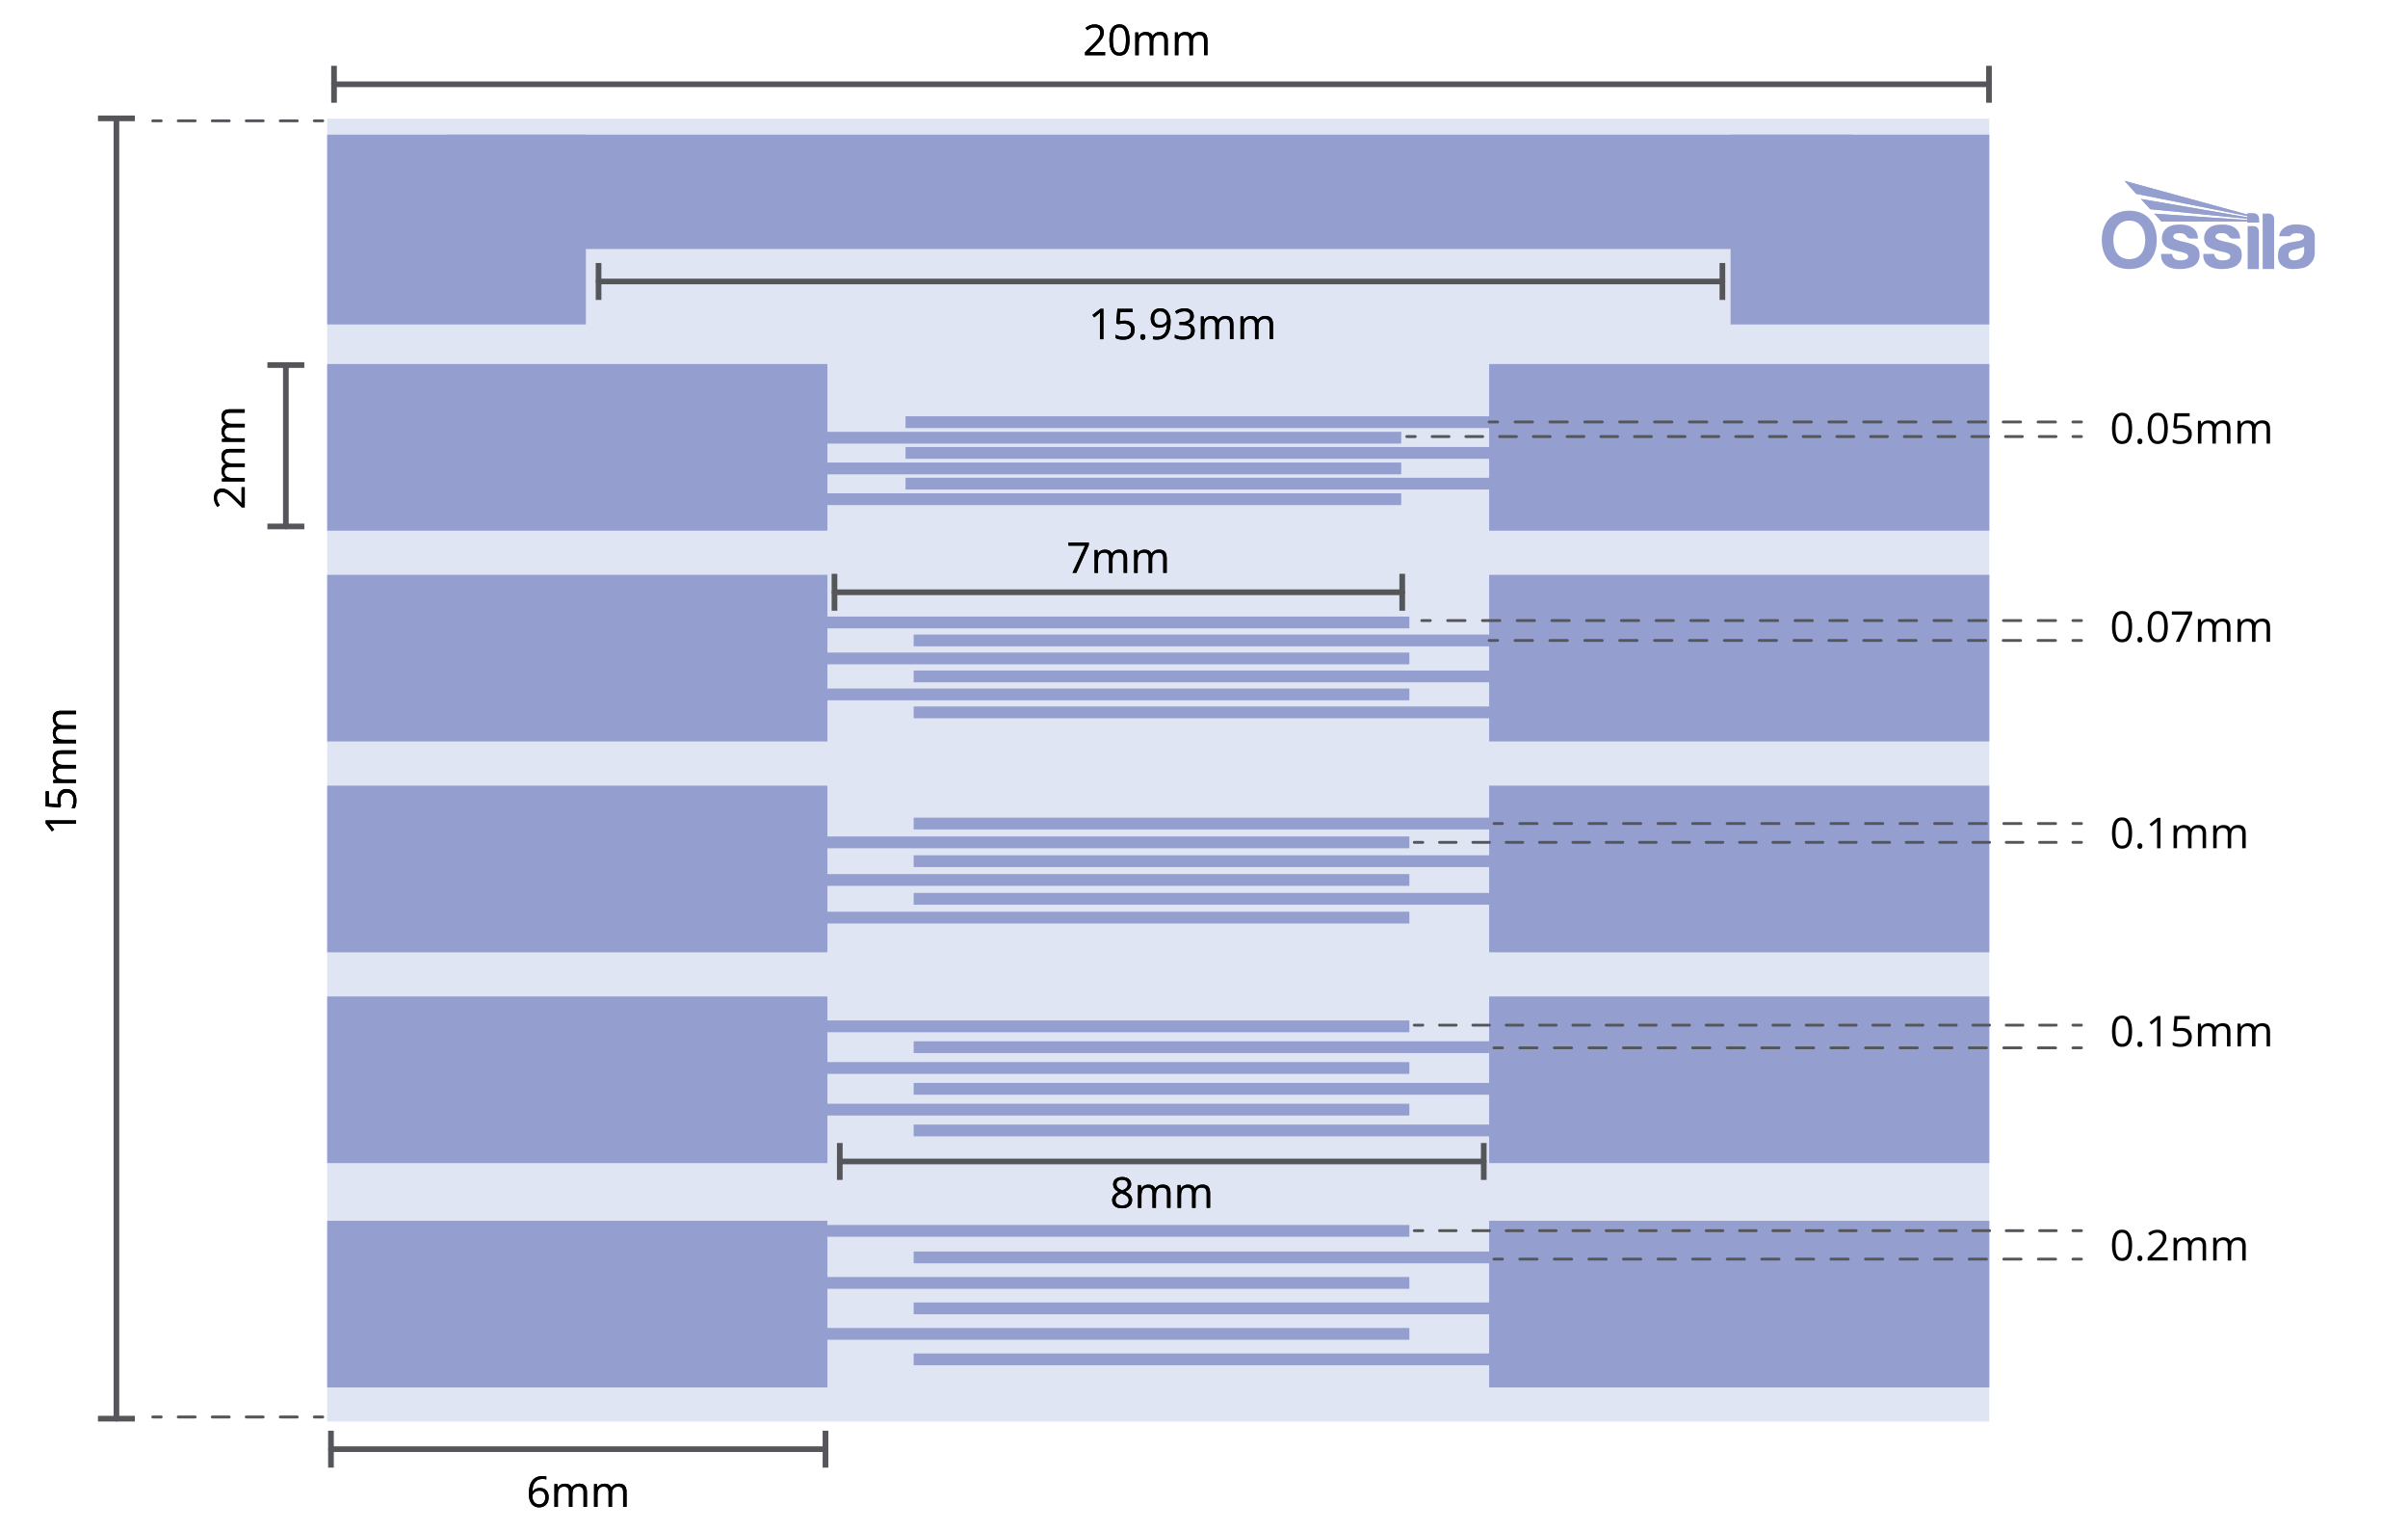 <?xml version="1.0" encoding="UTF-8"?>
<svg id="Layer_4" xmlns="http://www.w3.org/2000/svg" width="848" height="538.96" xmlns:xlink="http://www.w3.org/1999/xlink" viewBox="0 0 848 538.96">
  <defs>
    <style>
      .cls-1 {
        fill: #e0e5f4;
      }

      .cls-2 {
        fill: #54565a;
      }

      .cls-3, .cls-4 {
        fill: none;
      }

      .cls-5 {
        clip-path: url(#clippath-1);
      }

      .cls-4 {
        stroke: #54565a;
        stroke-linecap: round;
        stroke-linejoin: round;
        stroke-width: 2px;
      }

      .cls-6 {
        fill: #949fd0;
      }

      .cls-7 {
        clip-path: url(#clippath-3);
      }

      .cls-8 {
        clip-path: url(#clippath-2);
      }

      .cls-9 {
        clip-path: url(#clippath);
      }
    </style>
    <clipPath id="clippath">
      <rect class="cls-3" x="740.17" y="63.65" width="75" height="31.07"/>
    </clipPath>
    <clipPath id="clippath-1">
      <rect class="cls-3" x="740.17" y="63.65" width="75" height="31.07"/>
    </clipPath>
    <clipPath id="clippath-2">
      <path class="cls-3" d="M748.14,63.65l4.15,4.59,39.2,7.81v.45l-37.54-6.46,3.27,3.6,34.27,3.38v.44c-10.98-.76-21.86-1.49-32.84-2.25l2.51,2.76c10.14,0,20.19,0,30.33,0v.38h4.03v-1.34c0-1.04-.84-1.89-1.85-1.89h-2.18v.42l-43.34-11.88Z"/>
    </clipPath>
    <clipPath id="clippath-3">
      <rect class="cls-3" x="740.17" y="63.65" width="75" height="31.07"/>
    </clipPath>
  </defs>
  <rect class="cls-1" x="115.22" y="41.78" width="585.33" height="458.67"/>
  <rect class="cls-6" x="115.22" y="429.78" width="176.15" height="58.67"/>
  <rect class="cls-6" x="115.22" y="350.81" width="176.15" height="58.67"/>
  <rect class="cls-6" x="115.22" y="276.59" width="176.15" height="58.67"/>
  <rect class="cls-6" x="115.22" y="202.37" width="176.15" height="58.67"/>
  <rect class="cls-6" x="115.22" y="128.15" width="176.15" height="58.67"/>
  <rect class="cls-6" x="115.22" y="47.41" width="91.11" height="66.81"/>
  <rect class="cls-6" x="609.44" y="47.41" width="91.11" height="66.81"/>
  <rect class="cls-6" x="157.44" y="47.41" width="495.06" height="40.26"/>
  <g>
    <rect class="cls-6" x="524.41" y="429.78" width="176.15" height="58.67"/>
    <rect class="cls-6" x="524.41" y="350.81" width="176.15" height="58.67"/>
    <rect class="cls-6" x="524.41" y="276.59" width="176.15" height="58.67"/>
    <rect class="cls-6" x="524.41" y="202.37" width="176.15" height="58.67"/>
    <rect class="cls-6" x="524.41" y="128.15" width="176.15" height="58.67"/>
  </g>
  <g>
    <rect class="cls-6" x="279.67" y="173.67" width="213.78" height="4.15"/>
    <rect class="cls-6" x="279.67" y="162.84" width="213.78" height="4.15"/>
    <rect class="cls-6" x="279.67" y="152.02" width="213.78" height="4.15"/>
    <rect class="cls-6" x="318.89" y="168.19" width="213.78" height="4.15"/>
    <rect class="cls-6" x="318.89" y="157.37" width="213.78" height="4.15"/>
    <rect class="cls-6" x="318.89" y="146.55" width="213.78" height="4.15"/>
  </g>
  <rect class="cls-6" x="282.54" y="242.39" width="213.78" height="4.15"/>
  <rect class="cls-6" x="321.76" y="236.06" width="213.78" height="4.15"/>
  <rect class="cls-6" x="321.76" y="223.4" width="213.78" height="4.15"/>
  <rect class="cls-6" x="321.76" y="248.72" width="213.78" height="4.15"/>
  <rect class="cls-6" x="282.54" y="229.73" width="213.78" height="4.15"/>
  <rect class="cls-6" x="282.54" y="217.07" width="213.78" height="4.15"/>
  <rect class="cls-6" x="282.54" y="320.97" width="213.78" height="4.15"/>
  <rect class="cls-6" x="282.54" y="307.72" width="213.78" height="4.15"/>
  <rect class="cls-6" x="282.54" y="294.48" width="213.78" height="4.15"/>
  <rect class="cls-6" x="321.76" y="314.35" width="213.78" height="4.15"/>
  <rect class="cls-6" x="321.76" y="301.1" width="213.78" height="4.15"/>
  <rect class="cls-6" x="321.76" y="287.85" width="213.78" height="4.15"/>
  <rect class="cls-6" x="282.54" y="467.51" width="213.78" height="4.15"/>
  <rect class="cls-6" x="282.54" y="449.57" width="213.78" height="4.15"/>
  <rect class="cls-6" x="282.54" y="431.25" width="213.78" height="4.15"/>
  <rect class="cls-6" x="321.76" y="458.54" width="213.78" height="4.15"/>
  <rect class="cls-6" x="321.76" y="440.6" width="213.78" height="4.15"/>
  <rect class="cls-6" x="321.76" y="476.48" width="213.78" height="4.15"/>
  <g>
    <path class="cls-2" d="M498.41,154.19h-3c-.28,0-.5-.22-.5-.5s.22-.5.5-.5h3c.28,0,.5.22.5.5s-.22.5-.5.5Z"/>
    <path class="cls-2" d="M724.06,154.19h-5.94c-.28,0-.5-.22-.5-.5s.22-.5.5-.5h5.94c.28,0,.5.22.5.5s-.22.5-.5.5ZM712.19,154.19h-5.94c-.28,0-.5-.22-.5-.5s.22-.5.5-.5h5.94c.28,0,.5.22.5.5s-.22.5-.5.5ZM700.31,154.19h-5.94c-.28,0-.5-.22-.5-.5s.22-.5.5-.5h5.94c.28,0,.5.22.5.5s-.22.5-.5.5ZM688.43,154.19h-5.94c-.28,0-.5-.22-.5-.5s.22-.5.5-.5h5.94c.28,0,.5.22.5.5s-.22.5-.5.5ZM676.56,154.19h-5.94c-.28,0-.5-.22-.5-.5s.22-.5.5-.5h5.94c.28,0,.5.22.5.5s-.22.5-.5.5ZM664.68,154.19h-5.94c-.28,0-.5-.22-.5-.5s.22-.5.5-.5h5.94c.28,0,.5.22.5.5s-.22.5-.5.5ZM652.8,154.19h-5.94c-.28,0-.5-.22-.5-.5s.22-.5.5-.5h5.94c.28,0,.5.22.5.5s-.22.5-.5.5ZM640.93,154.19h-5.94c-.28,0-.5-.22-.5-.5s.22-.5.5-.5h5.94c.28,0,.5.22.5.5s-.22.5-.5.5ZM629.05,154.19h-5.94c-.28,0-.5-.22-.5-.5s.22-.5.5-.5h5.94c.28,0,.5.22.5.5s-.22.5-.5.5ZM617.17,154.19h-5.94c-.28,0-.5-.22-.5-.5s.22-.5.5-.5h5.94c.28,0,.5.22.5.5s-.22.5-.5.5ZM605.3,154.19h-5.94c-.28,0-.5-.22-.5-.5s.22-.5.5-.5h5.94c.28,0,.5.22.5.5s-.22.5-.5.5ZM593.42,154.19h-5.94c-.28,0-.5-.22-.5-.5s.22-.5.5-.5h5.94c.28,0,.5.22.5.5s-.22.5-.5.5ZM581.54,154.19h-5.94c-.28,0-.5-.22-.5-.5s.22-.5.5-.5h5.94c.28,0,.5.22.5.5s-.22.5-.5.5ZM569.67,154.19h-5.94c-.28,0-.5-.22-.5-.5s.22-.5.5-.5h5.94c.28,0,.5.22.5.5s-.22.5-.5.5ZM557.79,154.19h-5.94c-.28,0-.5-.22-.5-.5s.22-.5.5-.5h5.94c.28,0,.5.22.5.5s-.22.5-.5.5ZM545.91,154.19h-5.94c-.28,0-.5-.22-.5-.5s.22-.5.5-.5h5.94c.28,0,.5.22.5.5s-.22.5-.5.5ZM534.04,154.19h-5.94c-.28,0-.5-.22-.5-.5s.22-.5.5-.5h5.94c.28,0,.5.22.5.5s-.22.5-.5.5ZM522.16,154.19h-5.94c-.28,0-.5-.22-.5-.5s.22-.5.5-.5h5.94c.28,0,.5.22.5.5s-.22.5-.5.5ZM510.28,154.19h-5.94c-.28,0-.5-.22-.5-.5s.22-.5.5-.5h5.94c.28,0,.5.22.5.5s-.22.5-.5.5Z"/>
    <path class="cls-2" d="M733,154.19h-3c-.28,0-.5-.22-.5-.5s.22-.5.5-.5h3c.28,0,.5.22.5.5s-.22.5-.5.5Z"/>
  </g>
  <g>
    <path class="cls-2" d="M527.41,149.05h-3c-.28,0-.5-.22-.5-.5s.22-.5.5-.5h3c.28,0,.5.22.5.5s-.22.5-.5.5Z"/>
    <path class="cls-2" d="M723.86,149.05h-6.14c-.28,0-.5-.22-.5-.5s.22-.5.5-.5h6.14c.28,0,.5.22.5.5s-.22.5-.5.5ZM711.58,149.05h-6.14c-.28,0-.5-.22-.5-.5s.22-.5.5-.5h6.14c.28,0,.5.22.5.5s-.22.5-.5.5ZM699.3,149.05h-6.14c-.28,0-.5-.22-.5-.5s.22-.5.5-.5h6.14c.28,0,.5.22.5.5s-.22.5-.5.5ZM687.03,149.05h-6.14c-.28,0-.5-.22-.5-.5s.22-.5.5-.5h6.14c.28,0,.5.22.5.5s-.22.5-.5.5ZM674.75,149.05h-6.14c-.28,0-.5-.22-.5-.5s.22-.5.5-.5h6.14c.28,0,.5.22.5.5s-.22.5-.5.5ZM662.47,149.05h-6.14c-.28,0-.5-.22-.5-.5s.22-.5.5-.5h6.14c.28,0,.5.22.5.5s-.22.5-.5.5ZM650.19,149.05h-6.14c-.28,0-.5-.22-.5-.5s.22-.5.5-.5h6.14c.28,0,.5.22.5.5s-.22.5-.5.5ZM637.91,149.05h-6.14c-.28,0-.5-.22-.5-.5s.22-.5.5-.5h6.14c.28,0,.5.22.5.5s-.22.5-.5.5ZM625.63,149.05h-6.14c-.28,0-.5-.22-.5-.5s.22-.5.5-.5h6.14c.28,0,.5.22.5.5s-.22.5-.5.5ZM613.36,149.05h-6.14c-.28,0-.5-.22-.5-.5s.22-.5.5-.5h6.14c.28,0,.5.22.5.5s-.22.5-.5.5ZM601.08,149.05h-6.14c-.28,0-.5-.22-.5-.5s.22-.5.5-.5h6.14c.28,0,.5.22.5.5s-.22.5-.5.5ZM588.8,149.05h-6.14c-.28,0-.5-.22-.5-.5s.22-.5.5-.5h6.14c.28,0,.5.22.5.5s-.22.5-.5.5ZM576.52,149.05h-6.14c-.28,0-.5-.22-.5-.5s.22-.5.5-.5h6.14c.28,0,.5.22.5.5s-.22.5-.5.5ZM564.24,149.05h-6.14c-.28,0-.5-.22-.5-.5s.22-.5.5-.5h6.14c.28,0,.5.22.5.5s-.22.5-.5.5ZM551.96,149.05h-6.14c-.28,0-.5-.22-.5-.5s.22-.5.5-.5h6.14c.28,0,.5.22.5.5s-.22.5-.5.5ZM539.69,149.05h-6.14c-.28,0-.5-.22-.5-.5s.22-.5.5-.5h6.14c.28,0,.5.22.5.5s-.22.5-.5.5Z"/>
    <path class="cls-2" d="M733,149.05h-3c-.28,0-.5-.22-.5-.5s.22-.5.5-.5h3c.28,0,.5.22.5.5s-.22.5-.5.5Z"/>
  </g>
  <g>
    <g>
      <path d="M389.14,19.44h-7.04v-1.05l2.82-2.83c.86-.87,1.42-1.49,1.7-1.86.27-.37.48-.73.62-1.08.14-.35.21-.73.21-1.13,0-.57-.17-1.02-.52-1.36-.35-.33-.83-.5-1.44-.5-.45,0-.87.07-1.26.22-.4.15-.84.41-1.33.8l-.64-.83c.99-.82,2.06-1.23,3.22-1.23,1.01,0,1.79.26,2.37.77.57.51.86,1.21.86,2.08,0,.68-.19,1.35-.57,2.01s-1.09,1.5-2.14,2.52l-2.34,2.29v.06h5.51v1.13Z"/>
      <path d="M397.78,14.07c0,1.85-.29,3.23-.88,4.15-.58.91-1.48,1.37-2.68,1.37s-2.03-.47-2.63-1.4c-.6-.94-.9-2.31-.9-4.11s.29-3.25.87-4.15c.58-.9,1.47-1.36,2.66-1.36s2.04.47,2.65,1.41c.6.94.91,2.31.91,4.09ZM391.92,14.07c0,1.56.18,2.69.55,3.4.37.71.95,1.07,1.75,1.07s1.4-.36,1.76-1.08c.36-.72.54-1.85.54-3.39s-.18-2.66-.54-3.38c-.36-.71-.95-1.07-1.76-1.07s-1.38.35-1.75,1.06c-.37.71-.55,1.84-.55,3.39Z"/>
      <path d="M410.04,19.44v-5.22c0-.64-.14-1.12-.41-1.44-.27-.32-.7-.48-1.28-.48-.76,0-1.32.22-1.68.65s-.54,1.1-.54,2.01v4.48h-1.22v-5.22c0-.64-.14-1.12-.41-1.44-.27-.32-.7-.48-1.28-.48-.76,0-1.32.23-1.67.68-.35.46-.53,1.2-.53,2.25v4.21h-1.22v-8.03h.99l.2,1.1h.06c.23-.39.55-.7.97-.92.42-.22.88-.33,1.4-.33,1.25,0,2.08.45,2.46,1.36h.06c.24-.42.59-.75,1.04-1s.97-.37,1.55-.37c.91,0,1.59.23,2.04.7.45.47.68,1.21.68,2.24v5.24h-1.21Z"/>
      <path d="M424,19.44v-5.22c0-.64-.14-1.12-.41-1.44-.27-.32-.7-.48-1.28-.48-.76,0-1.32.22-1.68.65s-.54,1.1-.54,2.01v4.48h-1.22v-5.22c0-.64-.14-1.12-.41-1.44-.27-.32-.7-.48-1.28-.48-.76,0-1.32.23-1.67.68-.35.46-.53,1.2-.53,2.25v4.21h-1.22v-8.03h.99l.2,1.1h.06c.23-.39.55-.7.97-.92.42-.22.88-.33,1.4-.33,1.25,0,2.08.45,2.46,1.36h.06c.24-.42.59-.75,1.04-1s.97-.37,1.55-.37c.91,0,1.59.23,2.04.7.45.47.68,1.21.68,2.24v5.24h-1.21Z"/>
    </g>
    <g>
      <path d="M389.14,19.44h-7.04v-1.05l2.82-2.83c.86-.87,1.42-1.49,1.7-1.86.27-.37.48-.73.62-1.08.14-.35.21-.73.21-1.13,0-.57-.17-1.02-.52-1.36-.35-.33-.83-.5-1.44-.5-.45,0-.87.07-1.26.22-.4.15-.84.41-1.33.8l-.64-.83c.99-.82,2.06-1.23,3.22-1.23,1.01,0,1.79.26,2.37.77.57.51.86,1.21.86,2.08,0,.68-.19,1.35-.57,2.01s-1.09,1.5-2.14,2.52l-2.34,2.29v.06h5.51v1.13Z"/>
      <path d="M397.78,14.07c0,1.85-.29,3.23-.88,4.15-.58.91-1.48,1.37-2.68,1.37s-2.03-.47-2.63-1.4c-.6-.94-.9-2.31-.9-4.11s.29-3.25.87-4.15c.58-.9,1.47-1.36,2.66-1.36s2.04.47,2.65,1.41c.6.94.91,2.31.91,4.09ZM391.92,14.07c0,1.56.18,2.69.55,3.4.37.71.95,1.07,1.75,1.07s1.4-.36,1.76-1.08c.36-.72.54-1.85.54-3.39s-.18-2.66-.54-3.38c-.36-.71-.95-1.07-1.76-1.07s-1.38.35-1.75,1.06c-.37.71-.55,1.84-.55,3.39Z"/>
      <path d="M410.04,19.44v-5.22c0-.64-.14-1.12-.41-1.44-.27-.32-.7-.48-1.28-.48-.76,0-1.32.22-1.68.65s-.54,1.1-.54,2.01v4.48h-1.22v-5.22c0-.64-.14-1.12-.41-1.44-.27-.32-.7-.48-1.28-.48-.76,0-1.32.23-1.67.68-.35.46-.53,1.2-.53,2.25v4.21h-1.22v-8.03h.99l.2,1.1h.06c.23-.39.55-.7.97-.92.42-.22.88-.33,1.4-.33,1.25,0,2.08.45,2.46,1.36h.06c.24-.42.59-.75,1.04-1s.97-.37,1.55-.37c.91,0,1.59.23,2.04.7.45.47.68,1.21.68,2.24v5.24h-1.21Z"/>
      <path d="M424,19.44v-5.22c0-.64-.14-1.12-.41-1.44-.27-.32-.7-.48-1.28-.48-.76,0-1.32.22-1.68.65s-.54,1.1-.54,2.01v4.48h-1.22v-5.22c0-.64-.14-1.12-.41-1.44-.27-.32-.7-.48-1.28-.48-.76,0-1.32.23-1.67.68-.35.46-.53,1.2-.53,2.25v4.21h-1.22v-8.03h.99l.2,1.1h.06c.23-.39.55-.7.97-.92.42-.22.88-.33,1.4-.33,1.25,0,2.08.45,2.46,1.36h.06c.24-.42.59-.75,1.04-1s.97-.37,1.55-.37c.91,0,1.59.23,2.04.7.45.47.68,1.21.68,2.24v5.24h-1.21Z"/>
    </g>
  </g>
  <g>
    <g>
      <path d="M26.78,288.83v1.19h-7.63c-.63,0-1.24-.02-1.8-.06.1.1.21.22.32.34.11.13.59.71,1.43,1.74l-.83.64-2.19-2.83v-1.03h10.71Z"/>
      <path d="M20.24,281.41c0-1.13.28-2.01.84-2.66.56-.65,1.32-.97,2.29-.97,1.11,0,1.98.35,2.61,1.06.63.71.95,1.68.95,2.92s-.19,2.13-.58,2.76h-1.17c.22-.34.39-.77.52-1.27.12-.51.19-1.01.19-1.5,0-.86-.2-1.53-.61-2-.41-.48-.99-.71-1.76-.71-1.49,0-2.24.92-2.24,2.75,0,.46.07,1.08.21,1.86l-.4.63-5.01-.4v-5.33h1.12v4.28l3.22.27c-.11-.56-.17-1.12-.17-1.68Z"/>
      <path d="M26.78,265.39h-5.22c-.64,0-1.12.14-1.44.41-.32.27-.48.7-.48,1.28,0,.76.22,1.32.65,1.68.43.36,1.1.54,2.01.54h4.48v1.22h-5.22c-.64,0-1.12.14-1.44.41-.32.27-.48.7-.48,1.28,0,.76.23,1.32.69,1.67.46.35,1.2.53,2.24.53h4.21v1.22h-8.03v-.99l1.1-.2v-.06c-.39-.23-.7-.55-.92-.97-.22-.42-.33-.88-.33-1.4,0-1.25.46-2.08,1.36-2.46v-.06c-.42-.24-.75-.59-1-1.04s-.37-.97-.37-1.55c0-.91.23-1.59.7-2.04.47-.45,1.21-.68,2.24-.68h5.24v1.21Z"/>
      <path d="M26.78,251.44h-5.22c-.64,0-1.12.14-1.44.41-.32.27-.48.7-.48,1.28,0,.76.22,1.32.65,1.68.43.36,1.1.54,2.01.54h4.48v1.22h-5.22c-.64,0-1.12.14-1.44.41-.32.27-.48.7-.48,1.28,0,.76.23,1.32.69,1.67.46.35,1.2.53,2.24.53h4.21v1.22h-8.03v-.99l1.1-.2v-.06c-.39-.23-.7-.55-.92-.97-.22-.42-.33-.88-.33-1.4,0-1.25.46-2.08,1.36-2.46v-.06c-.42-.24-.75-.59-1-1.04s-.37-.97-.37-1.55c0-.91.23-1.59.7-2.04.47-.45,1.21-.68,2.24-.68h5.24v1.21Z"/>
    </g>
    <g>
      <path d="M26.78,288.83v1.19h-7.63c-.63,0-1.24-.02-1.8-.06.1.1.21.22.32.34.11.13.59.71,1.43,1.74l-.83.64-2.19-2.83v-1.03h10.71Z"/>
      <path d="M20.24,281.41c0-1.13.28-2.01.84-2.66.56-.65,1.32-.97,2.29-.97,1.11,0,1.98.35,2.61,1.06.63.71.95,1.68.95,2.92s-.19,2.13-.58,2.76h-1.17c.22-.34.39-.77.52-1.27.12-.51.19-1.01.19-1.5,0-.86-.2-1.53-.61-2-.41-.48-.99-.71-1.76-.71-1.49,0-2.24.92-2.24,2.75,0,.46.07,1.08.21,1.86l-.4.63-5.01-.4v-5.33h1.12v4.28l3.22.27c-.11-.56-.17-1.12-.17-1.68Z"/>
      <path d="M26.78,265.39h-5.22c-.64,0-1.12.14-1.44.41-.32.27-.48.7-.48,1.28,0,.76.22,1.32.65,1.68.43.36,1.1.54,2.01.54h4.48v1.22h-5.22c-.64,0-1.12.14-1.44.41-.32.27-.48.7-.48,1.28,0,.76.23,1.32.69,1.67.46.35,1.2.53,2.24.53h4.21v1.22h-8.03v-.99l1.1-.2v-.06c-.39-.23-.7-.55-.92-.97-.22-.42-.33-.88-.33-1.4,0-1.25.46-2.08,1.36-2.46v-.06c-.42-.24-.75-.59-1-1.04s-.37-.97-.37-1.55c0-.91.23-1.59.7-2.04.47-.45,1.21-.68,2.24-.68h5.24v1.21Z"/>
      <path d="M26.78,251.44h-5.22c-.64,0-1.12.14-1.44.41-.32.27-.48.7-.48,1.28,0,.76.22,1.32.65,1.68.43.36,1.1.54,2.01.54h4.48v1.22h-5.22c-.64,0-1.12.14-1.44.41-.32.27-.48.7-.48,1.28,0,.76.23,1.32.69,1.67.46.35,1.2.53,2.24.53h4.21v1.22h-8.03v-.99l1.1-.2v-.06c-.39-.23-.7-.55-.92-.97-.22-.42-.33-.88-.33-1.4,0-1.25.46-2.08,1.36-2.46v-.06c-.42-.24-.75-.59-1-1.04s-.37-.97-.37-1.55c0-.91.23-1.59.7-2.04.47-.45,1.21-.68,2.24-.68h5.24v1.21Z"/>
    </g>
  </g>
  <g>
    <g>
      <path d="M86.19,171.58v7.04h-1.05l-2.83-2.82c-.87-.86-1.49-1.42-1.86-1.7-.37-.27-.73-.48-1.08-.62-.35-.14-.73-.21-1.13-.21-.57,0-1.02.17-1.36.52-.33.35-.5.83-.5,1.44,0,.45.07.87.22,1.26.15.4.41.84.8,1.33l-.83.64c-.82-.99-1.23-2.06-1.23-3.22,0-1.01.26-1.79.77-2.37.51-.57,1.21-.86,2.08-.86.68,0,1.35.19,2.01.57s1.5,1.09,2.52,2.14l2.29,2.34h.06v-5.51h1.13Z"/>
      <path d="M86.19,159.25h-5.22c-.64,0-1.12.14-1.44.41-.32.27-.48.7-.48,1.28,0,.76.22,1.32.65,1.68s1.1.54,2.01.54h4.48v1.22h-5.22c-.64,0-1.12.14-1.44.41-.32.27-.48.7-.48,1.28,0,.76.23,1.32.68,1.67.46.35,1.2.53,2.25.53h4.21v1.22h-8.03v-.99l1.1-.2v-.06c-.39-.23-.7-.55-.92-.97-.22-.42-.33-.88-.33-1.4,0-1.25.45-2.08,1.36-2.46v-.06c-.42-.24-.75-.59-1-1.04s-.37-.97-.37-1.55c0-.91.23-1.59.7-2.04.47-.45,1.21-.68,2.24-.68h5.24v1.21Z"/>
      <path d="M86.19,145.3h-5.22c-.64,0-1.12.14-1.44.41-.32.27-.48.7-.48,1.28,0,.76.22,1.32.65,1.68s1.1.54,2.01.54h4.48v1.22h-5.22c-.64,0-1.12.14-1.44.41-.32.27-.48.7-.48,1.28,0,.76.23,1.32.68,1.67.46.35,1.2.53,2.25.53h4.21v1.22h-8.03v-.99l1.1-.2v-.06c-.39-.23-.7-.55-.92-.97-.22-.42-.33-.88-.33-1.4,0-1.25.45-2.08,1.36-2.46v-.06c-.42-.24-.75-.59-1-1.04s-.37-.97-.37-1.55c0-.91.23-1.59.7-2.04.47-.45,1.21-.68,2.24-.68h5.24v1.21Z"/>
    </g>
    <g>
      <path d="M86.19,171.58v7.04h-1.05l-2.83-2.82c-.87-.86-1.49-1.42-1.86-1.7-.37-.27-.73-.48-1.08-.62-.35-.14-.73-.21-1.13-.21-.57,0-1.02.17-1.36.52-.33.35-.5.83-.5,1.44,0,.45.07.87.22,1.26.15.4.41.84.8,1.33l-.83.64c-.82-.99-1.23-2.06-1.23-3.22,0-1.01.26-1.79.77-2.37.51-.57,1.21-.86,2.08-.86.68,0,1.35.19,2.01.57s1.5,1.09,2.52,2.14l2.29,2.34h.06v-5.51h1.13Z"/>
      <path d="M86.19,159.25h-5.22c-.64,0-1.12.14-1.44.41-.32.27-.48.7-.48,1.28,0,.76.22,1.32.65,1.68s1.1.54,2.01.54h4.48v1.22h-5.22c-.64,0-1.12.14-1.44.41-.32.27-.48.7-.48,1.28,0,.76.23,1.32.68,1.67.46.35,1.2.53,2.25.53h4.21v1.22h-8.03v-.99l1.1-.2v-.06c-.39-.23-.7-.55-.92-.97-.22-.42-.33-.88-.33-1.4,0-1.25.45-2.08,1.36-2.46v-.06c-.42-.24-.75-.59-1-1.04s-.37-.97-.37-1.55c0-.91.23-1.59.7-2.04.47-.45,1.21-.68,2.24-.68h5.24v1.21Z"/>
      <path d="M86.19,145.3h-5.22c-.64,0-1.12.14-1.44.41-.32.27-.48.7-.48,1.28,0,.76.22,1.32.65,1.68s1.1.54,2.01.54h4.48v1.22h-5.22c-.64,0-1.12.14-1.44.41-.32.27-.48.7-.48,1.28,0,.76.23,1.32.68,1.67.46.35,1.2.53,2.25.53h4.21v1.22h-8.03v-.99l1.1-.2v-.06c-.39-.23-.7-.55-.92-.97-.22-.42-.33-.88-.33-1.4,0-1.25.45-2.08,1.36-2.46v-.06c-.42-.24-.75-.59-1-1.04s-.37-.97-.37-1.55c0-.91.23-1.59.7-2.04.47-.45,1.21-.68,2.24-.68h5.24v1.21Z"/>
    </g>
  </g>
  <g id="blue_watermark">
    <g class="cls-9">
      <g class="cls-5">
        <path class="cls-6" d="M811.43,88.38c0,.5-.15,1.7-1.07,2.44-.92.74-1.95.92-2.95.79-1-.13-1.52-1.02-1.49-1.82.03-.8.38-1.49,1.6-1.83,1.22-.33,2.63-.5,3.91-1.1v1.52ZM811.81,79.36c-2.99-.68-5.4-.29-6.6.32-1.2.61-2.45,1.73-2.57,3.5h3.83s.43-1.03,2.06-1.06c1.63-.03,2.64.35,2.82,1.08.17.73-.44,1.29-1.44,1.54-1,.25-2.6.42-3.71.65-1.12.23-3.13,1.07-3.63,2.42-.49,1.35-.51,3.18.04,4.43.55,1.25,2.39,2.54,4.83,2.47,2.44-.07,4.4-.23,5.83-1.54,1.44-1.31,1.89-2.67,1.89-4.08s.01-5.7.01-6.18-.38-2.87-3.37-3.55"/>
        <path class="cls-6" d="M752.29,68.25l39.19,7.81v.45l-37.54-6.46,3.27,3.6,34.27,3.38v.44c-10.98-.76-21.86-1.49-32.84-2.25l2.51,2.76c10.14,0,20.19,0,30.33,0v.38h4.03v-1.34c0-1.04-.83-1.89-1.85-1.89h-2.18v.42l-43.34-11.88,4.15,4.59Z"/>
      </g>
      <g class="cls-8">
        <rect class="cls-6" x="748.14" y="63.65" width="47.38" height="14.7"/>
      </g>
      <g class="cls-7">
        <path class="cls-6" d="M799,75.18h-2.18v19.53h4.03v-17.68c0-1.02-.83-1.85-1.85-1.85"/>
        <path class="cls-6" d="M793.66,79.61h-2.13v15.11h3.95v-13.29c0-1-.82-1.81-1.81-1.81"/>
        <path class="cls-6" d="M787.75,86.43c-1.36-.83-3.05-1.09-5.05-1.58s-2.48-1.01-2.49-1.49c0-.48.28-.97.85-1.12.57-.15,1.49-.26,2.45-.04.96.22,1.46,1.15,1.69,1.38.24.23.66.41.95.41h2.76c-.1-1.64-.61-2.85-1.8-3.72-1.19-.87-2.65-1.36-5.64-1.19-2.99.17-4.59,1.71-5.09,3.47-.51,1.76.03,3.55,1.44,4.47,1.41.92,3.74,1.38,5.17,1.68,1.42.31,2.53.75,2.45,1.7-.07.95-1.68,1.44-3.58,1.2-1.91-.24-2.1-2.2-2.1-2.2h-3.85c-.13,2.51,1.07,3.88,2.63,4.6,1.55.73,4.21.99,7.02.36,2.82-.62,3.89-2.63,3.9-4.4.02-1.77-.35-2.71-1.71-3.54"/>
        <path class="cls-6" d="M772.89,86.43c-1.36-.83-3.05-1.09-5.05-1.58s-2.48-1.01-2.49-1.49c0-.48.28-.97.85-1.12.57-.15,1.49-.26,2.45-.04.96.22,1.46,1.15,1.69,1.38.24.23.66.41.95.41h2.76c-.1-1.64-.61-2.85-1.8-3.72-1.19-.87-2.65-1.36-5.64-1.19-2.99.17-4.59,1.71-5.09,3.47-.51,1.76.03,3.55,1.44,4.47,1.41.92,3.74,1.38,5.17,1.68,1.42.31,2.53.75,2.45,1.7-.07.95-1.68,1.44-3.58,1.2-1.91-.24-2.1-2.2-2.1-2.2h-3.85c-.13,2.51,1.07,3.88,2.63,4.6,1.55.73,4.21.99,7.02.36,2.82-.62,3.89-2.63,3.9-4.4.02-1.77-.35-2.71-1.71-3.54"/>
        <path class="cls-6" d="M749.84,91.23c-3.89,0-5.61-3.05-5.61-6.79s1.89-6.77,5.62-6.77,5.62,3.03,5.62,6.77-1.73,6.79-5.62,6.79M749.85,74.17c-6.42,0-9.68,4.59-9.68,10.26s2.96,10.28,9.66,10.28,9.69-4.62,9.69-10.28-3.26-10.26-9.68-10.26"/>
      </g>
    </g>
  </g>
  <g>
    <line class="cls-4" x1="117.63" y1="29.67" x2="700.44" y2="29.67"/>
    <rect class="cls-2" x="116.63" y="23.17" width="2" height="13"/>
    <rect class="cls-2" x="699.44" y="23.17" width="2" height="13"/>
  </g>
  <g>
    <line class="cls-4" x1="41" y1="41.67" x2="41" y2="499.44"/>
    <rect class="cls-2" x="34.5" y="40.67" width="13" height="2"/>
    <rect class="cls-2" x="34.5" y="498.44" width="13" height="2"/>
  </g>
  <g>
    <line class="cls-4" x1="100.67" y1="128.52" x2="100.67" y2="185.33"/>
    <rect class="cls-2" x="94.17" y="127.52" width="13" height="2"/>
    <rect class="cls-2" x="94.17" y="184.33" width="13" height="2"/>
  </g>
  <g>
    <path class="cls-2" d="M527.41,225.97h-3c-.28,0-.5-.22-.5-.5s.22-.5.5-.5h3c.28,0,.5.22.5.5s-.22.5-.5.5Z"/>
    <path class="cls-2" d="M723.86,225.97h-6.14c-.28,0-.5-.22-.5-.5s.22-.5.5-.5h6.14c.28,0,.5.22.5.5s-.22.5-.5.5ZM711.58,225.97h-6.14c-.28,0-.5-.22-.5-.5s.22-.5.5-.5h6.14c.28,0,.5.22.5.5s-.22.5-.5.5ZM699.3,225.97h-6.14c-.28,0-.5-.22-.5-.5s.22-.5.5-.5h6.14c.28,0,.5.22.5.5s-.22.5-.5.5ZM687.03,225.97h-6.14c-.28,0-.5-.22-.5-.5s.22-.5.5-.5h6.14c.28,0,.5.22.5.5s-.22.5-.5.5ZM674.75,225.97h-6.14c-.28,0-.5-.22-.5-.5s.22-.5.5-.5h6.14c.28,0,.5.22.5.5s-.22.5-.5.5ZM662.47,225.97h-6.14c-.28,0-.5-.22-.5-.5s.22-.5.5-.5h6.14c.28,0,.5.22.5.5s-.22.5-.5.5ZM650.19,225.97h-6.14c-.28,0-.5-.22-.5-.5s.22-.5.5-.5h6.14c.28,0,.5.22.5.5s-.22.5-.5.5ZM637.91,225.97h-6.14c-.28,0-.5-.22-.5-.5s.22-.5.5-.5h6.14c.28,0,.5.22.5.5s-.22.5-.5.5ZM625.63,225.97h-6.14c-.28,0-.5-.22-.5-.5s.22-.5.5-.5h6.14c.28,0,.5.22.5.5s-.22.5-.5.5ZM613.36,225.97h-6.14c-.28,0-.5-.22-.5-.5s.22-.5.5-.5h6.14c.28,0,.5.22.5.5s-.22.5-.5.5ZM601.08,225.97h-6.14c-.28,0-.5-.22-.5-.5s.22-.5.5-.5h6.14c.28,0,.5.22.5.5s-.22.5-.5.5ZM588.8,225.97h-6.14c-.28,0-.5-.22-.5-.5s.22-.5.5-.5h6.14c.28,0,.5.22.5.5s-.22.5-.5.5ZM576.52,225.97h-6.14c-.28,0-.5-.22-.5-.5s.22-.5.5-.5h6.14c.28,0,.5.22.5.5s-.22.5-.5.5ZM564.24,225.97h-6.14c-.28,0-.5-.22-.5-.5s.22-.5.5-.5h6.14c.28,0,.5.22.5.5s-.22.5-.5.5ZM551.96,225.97h-6.14c-.28,0-.5-.22-.5-.5s.22-.5.5-.5h6.14c.28,0,.5.22.5.5s-.22.5-.5.5ZM539.69,225.97h-6.14c-.28,0-.5-.22-.5-.5s.22-.5.5-.5h6.14c.28,0,.5.22.5.5s-.22.5-.5.5Z"/>
    <path class="cls-2" d="M733,225.97h-3c-.28,0-.5-.22-.5-.5s.22-.5.5-.5h3c.28,0,.5.22.5.5s-.22.5-.5.5Z"/>
  </g>
  <g>
    <path class="cls-2" d="M503.7,218.97h-3c-.28,0-.5-.22-.5-.5s.22-.5.5-.5h3c.28,0,.5.22.5.5s-.22.5-.5.5Z"/>
    <path class="cls-2" d="M723.88,218.97h-6.12c-.28,0-.5-.22-.5-.5s.22-.5.5-.5h6.12c.28,0,.5.22.5.5s-.22.5-.5.5ZM711.65,218.97h-6.12c-.28,0-.5-.22-.5-.5s.22-.5.5-.5h6.12c.28,0,.5.22.5.5s-.22.5-.5.5ZM699.42,218.97h-6.12c-.28,0-.5-.22-.5-.5s.22-.5.5-.5h6.12c.28,0,.5.22.5.5s-.22.5-.5.5ZM687.19,218.97h-6.12c-.28,0-.5-.22-.5-.5s.22-.5.5-.5h6.12c.28,0,.5.22.5.5s-.22.5-.5.5ZM674.95,218.97h-6.12c-.28,0-.5-.22-.5-.5s.22-.5.5-.5h6.12c.28,0,.5.22.5.5s-.22.5-.5.5ZM662.72,218.97h-6.12c-.28,0-.5-.22-.5-.5s.22-.5.5-.5h6.12c.28,0,.5.22.5.5s-.22.5-.5.5ZM650.49,218.97h-6.12c-.28,0-.5-.22-.5-.5s.22-.5.5-.5h6.12c.28,0,.5.22.5.5s-.22.5-.5.5ZM638.26,218.97h-6.12c-.28,0-.5-.22-.5-.5s.22-.5.5-.5h6.12c.28,0,.5.22.5.5s-.22.5-.5.5ZM626.02,218.97h-6.12c-.28,0-.5-.22-.5-.5s.22-.5.5-.5h6.12c.28,0,.5.22.5.5s-.22.5-.5.5ZM613.79,218.97h-6.12c-.28,0-.5-.22-.5-.5s.22-.5.5-.5h6.12c.28,0,.5.22.5.5s-.22.5-.5.5ZM601.56,218.97h-6.12c-.28,0-.5-.22-.5-.5s.22-.5.5-.5h6.12c.28,0,.5.22.5.5s-.22.5-.5.5ZM589.33,218.97h-6.12c-.28,0-.5-.22-.5-.5s.22-.5.5-.5h6.12c.28,0,.5.22.5.5s-.22.5-.5.5ZM577.1,218.97h-6.12c-.28,0-.5-.22-.5-.5s.22-.5.5-.5h6.12c.28,0,.5.22.5.5s-.22.5-.5.5ZM564.86,218.97h-6.12c-.28,0-.5-.22-.5-.5s.22-.5.5-.5h6.12c.28,0,.5.22.5.5s-.22.5-.5.5ZM552.63,218.97h-6.12c-.28,0-.5-.22-.5-.5s.22-.5.5-.5h6.12c.28,0,.5.22.5.5s-.22.5-.5.5ZM540.4,218.97h-6.12c-.28,0-.5-.22-.5-.5s.22-.5.5-.5h6.12c.28,0,.5.22.5.5s-.22.5-.5.5ZM528.17,218.97h-6.12c-.28,0-.5-.22-.5-.5s.22-.5.5-.5h6.12c.28,0,.5.22.5.5s-.22.5-.5.5ZM515.93,218.97h-6.12c-.28,0-.5-.22-.5-.5s.22-.5.5-.5h6.12c.28,0,.5.22.5.5s-.22.5-.5.5Z"/>
    <path class="cls-2" d="M733,218.97h-3c-.28,0-.5-.22-.5-.5s.22-.5.5-.5h3c.28,0,.5.22.5.5s-.22.5-.5.5Z"/>
  </g>
  <g>
    <path class="cls-2" d="M529.11,290.43h-3c-.28,0-.5-.22-.5-.5s.22-.5.5-.5h3c.28,0,.5.22.5.5s-.22.5-.5.5Z"/>
    <path class="cls-2" d="M723.91,290.43h-6.09c-.28,0-.5-.22-.5-.5s.22-.5.5-.5h6.09c.28,0,.5.22.5.5s-.22.5-.5.5ZM711.74,290.43h-6.09c-.28,0-.5-.22-.5-.5s.22-.5.5-.5h6.09c.28,0,.5.22.5.5s-.22.5-.5.5ZM699.56,290.43h-6.09c-.28,0-.5-.22-.5-.5s.22-.5.5-.5h6.09c.28,0,.5.22.5.5s-.22.5-.5.5ZM687.39,290.43h-6.09c-.28,0-.5-.22-.5-.5s.22-.5.5-.5h6.09c.28,0,.5.22.5.5s-.22.5-.5.5ZM675.21,290.43h-6.09c-.28,0-.5-.22-.5-.5s.22-.5.5-.5h6.09c.28,0,.5.22.5.5s-.22.5-.5.5ZM663.04,290.43h-6.09c-.28,0-.5-.22-.5-.5s.22-.5.5-.5h6.09c.28,0,.5.22.5.5s-.22.5-.5.5ZM650.86,290.43h-6.09c-.28,0-.5-.22-.5-.5s.22-.5.5-.5h6.09c.28,0,.5.22.5.5s-.22.5-.5.5ZM638.69,290.43h-6.09c-.28,0-.5-.22-.5-.5s.22-.5.5-.5h6.09c.28,0,.5.22.5.5s-.22.5-.5.5ZM626.51,290.43h-6.09c-.28,0-.5-.22-.5-.5s.22-.5.5-.5h6.09c.28,0,.5.22.5.5s-.22.5-.5.5ZM614.34,290.43h-6.09c-.28,0-.5-.22-.5-.5s.22-.5.5-.5h6.09c.28,0,.5.22.5.5s-.22.5-.5.5ZM602.16,290.43h-6.09c-.28,0-.5-.22-.5-.5s.22-.5.5-.5h6.09c.28,0,.5.22.5.5s-.22.5-.5.5ZM589.99,290.43h-6.09c-.28,0-.5-.22-.5-.5s.22-.5.5-.5h6.09c.28,0,.5.22.5.5s-.22.5-.5.5ZM577.81,290.43h-6.09c-.28,0-.5-.22-.5-.5s.22-.5.5-.5h6.09c.28,0,.5.22.5.5s-.22.5-.5.5ZM565.64,290.43h-6.09c-.28,0-.5-.22-.5-.5s.22-.5.5-.5h6.09c.28,0,.5.22.5.5s-.22.5-.5.5ZM553.46,290.43h-6.09c-.28,0-.5-.22-.5-.5s.22-.5.5-.5h6.09c.28,0,.5.22.5.5s-.22.5-.5.5ZM541.29,290.43h-6.09c-.28,0-.5-.22-.5-.5s.22-.5.5-.5h6.09c.28,0,.5.22.5.5s-.22.5-.5.5Z"/>
    <path class="cls-2" d="M733,290.43h-3c-.28,0-.5-.22-.5-.5s.22-.5.5-.5h3c.28,0,.5.22.5.5s-.22.5-.5.5Z"/>
  </g>
  <g>
    <path class="cls-2" d="M501.05,297.05h-3c-.28,0-.5-.22-.5-.5s.22-.5.5-.5h3c.28,0,.5.22.5.5s-.22.5-.5.5Z"/>
    <path class="cls-2" d="M724.13,297.05h-5.87c-.28,0-.5-.22-.5-.5s.22-.5.5-.5h5.87c.28,0,.5.22.5.5s-.22.5-.5.5ZM712.39,297.05h-5.87c-.28,0-.5-.22-.5-.5s.22-.5.5-.5h5.87c.28,0,.5.22.5.5s-.22.5-.5.5ZM700.65,297.05h-5.87c-.28,0-.5-.22-.5-.5s.22-.5.5-.5h5.87c.28,0,.5.22.5.5s-.22.5-.5.5ZM688.91,297.05h-5.87c-.28,0-.5-.22-.5-.5s.22-.5.5-.5h5.87c.28,0,.5.22.5.5s-.22.5-.5.5ZM677.17,297.05h-5.87c-.28,0-.5-.22-.5-.5s.22-.5.5-.5h5.87c.28,0,.5.22.5.5s-.22.5-.5.5ZM665.43,297.05h-5.87c-.28,0-.5-.22-.5-.5s.22-.5.5-.5h5.87c.28,0,.5.22.5.5s-.22.5-.5.5ZM653.68,297.05h-5.87c-.28,0-.5-.22-.5-.5s.22-.5.5-.5h5.87c.28,0,.5.22.5.5s-.22.5-.5.5ZM641.94,297.05h-5.87c-.28,0-.5-.22-.5-.5s.22-.5.5-.5h5.87c.28,0,.5.22.5.5s-.22.5-.5.5ZM630.2,297.05h-5.87c-.28,0-.5-.22-.5-.5s.22-.5.5-.5h5.87c.28,0,.5.22.5.5s-.22.5-.5.5ZM618.46,297.05h-5.87c-.28,0-.5-.22-.5-.5s.22-.5.5-.5h5.87c.28,0,.5.22.5.5s-.22.5-.5.5ZM606.72,297.05h-5.87c-.28,0-.5-.22-.5-.5s.22-.5.5-.5h5.87c.28,0,.5.22.5.5s-.22.5-.5.5ZM594.98,297.05h-5.87c-.28,0-.5-.22-.5-.5s.22-.5.5-.5h5.87c.28,0,.5.22.5.5s-.22.5-.5.5ZM583.24,297.05h-5.87c-.28,0-.5-.22-.5-.5s.22-.5.5-.5h5.87c.28,0,.5.22.5.5s-.22.5-.5.5ZM571.5,297.05h-5.87c-.28,0-.5-.22-.5-.5s.22-.5.5-.5h5.87c.28,0,.5.22.5.5s-.22.5-.5.5ZM559.76,297.05h-5.87c-.28,0-.5-.22-.5-.5s.22-.5.5-.5h5.87c.28,0,.5.22.5.5s-.22.5-.5.5ZM548.02,297.05h-5.87c-.28,0-.5-.22-.5-.5s.22-.5.5-.5h5.87c.28,0,.5.22.5.5s-.22.5-.5.5ZM536.28,297.05h-5.87c-.28,0-.5-.22-.5-.5s.22-.5.5-.5h5.87c.28,0,.5.22.5.5s-.22.5-.5.5ZM524.54,297.05h-5.87c-.28,0-.5-.22-.5-.5s.22-.5.5-.5h5.87c.28,0,.5.22.5.5s-.22.5-.5.5ZM512.8,297.05h-5.87c-.28,0-.5-.22-.5-.5s.22-.5.5-.5h5.87c.28,0,.5.22.5.5s-.22.5-.5.5Z"/>
    <path class="cls-2" d="M733,297.05h-3c-.28,0-.5-.22-.5-.5s.22-.5.5-.5h3c.28,0,.5.22.5.5s-.22.5-.5.5Z"/>
  </g>
  <rect class="cls-6" x="282.54" y="388.57" width="213.78" height="4.15"/>
  <rect class="cls-6" x="321.76" y="381.24" width="213.78" height="4.15"/>
  <rect class="cls-6" x="321.76" y="366.58" width="213.78" height="4.15"/>
  <rect class="cls-6" x="321.76" y="395.9" width="213.78" height="4.15"/>
  <rect class="cls-6" x="282.54" y="373.91" width="213.78" height="4.15"/>
  <rect class="cls-6" x="282.54" y="359.25" width="213.78" height="4.15"/>
  <g>
    <path class="cls-2" d="M529.11,369.4h-3c-.28,0-.5-.22-.5-.5s.22-.5.5-.5h3c.28,0,.5.22.5.5s-.22.5-.5.5Z"/>
    <path class="cls-2" d="M723.91,369.4h-6.09c-.28,0-.5-.22-.5-.5s.22-.5.5-.5h6.09c.28,0,.5.22.5.5s-.22.5-.5.5ZM711.74,369.4h-6.09c-.28,0-.5-.22-.5-.5s.22-.5.5-.5h6.09c.28,0,.5.22.5.5s-.22.5-.5.5ZM699.56,369.4h-6.09c-.28,0-.5-.22-.5-.5s.22-.5.5-.5h6.09c.28,0,.5.22.5.5s-.22.5-.5.5ZM687.39,369.4h-6.09c-.28,0-.5-.22-.5-.5s.22-.5.5-.5h6.09c.28,0,.5.22.5.5s-.22.5-.5.5ZM675.21,369.4h-6.09c-.28,0-.5-.22-.5-.5s.22-.5.5-.5h6.09c.28,0,.5.22.5.5s-.22.5-.5.5ZM663.04,369.4h-6.09c-.28,0-.5-.22-.5-.5s.22-.5.5-.5h6.09c.28,0,.5.22.5.5s-.22.5-.5.5ZM650.86,369.4h-6.09c-.28,0-.5-.22-.5-.5s.22-.5.5-.5h6.09c.28,0,.5.22.5.5s-.22.5-.5.5ZM638.69,369.4h-6.09c-.28,0-.5-.22-.5-.5s.22-.5.5-.5h6.09c.28,0,.5.22.5.5s-.22.5-.5.5ZM626.51,369.4h-6.09c-.28,0-.5-.22-.5-.5s.22-.5.5-.5h6.09c.28,0,.5.22.5.5s-.22.5-.5.5ZM614.34,369.4h-6.09c-.28,0-.5-.22-.5-.5s.22-.5.5-.5h6.09c.28,0,.5.22.5.5s-.22.5-.5.5ZM602.16,369.4h-6.09c-.28,0-.5-.22-.5-.5s.22-.5.5-.5h6.09c.28,0,.5.22.5.5s-.22.5-.5.5ZM589.99,369.4h-6.09c-.28,0-.5-.22-.5-.5s.22-.5.5-.5h6.09c.28,0,.5.22.5.5s-.22.5-.5.5ZM577.81,369.4h-6.09c-.28,0-.5-.22-.5-.5s.22-.5.5-.5h6.09c.28,0,.5.22.5.5s-.22.5-.5.5ZM565.64,369.4h-6.09c-.28,0-.5-.22-.5-.5s.22-.5.5-.5h6.09c.28,0,.5.22.5.5s-.22.5-.5.5ZM553.46,369.4h-6.09c-.28,0-.5-.22-.5-.5s.22-.5.5-.5h6.09c.28,0,.5.22.5.5s-.22.5-.5.5ZM541.29,369.4h-6.09c-.28,0-.5-.22-.5-.5s.22-.5.5-.5h6.09c.28,0,.5.22.5.5s-.22.5-.5.5Z"/>
    <path class="cls-2" d="M733,369.4h-3c-.28,0-.5-.22-.5-.5s.22-.5.5-.5h3c.28,0,.5.22.5.5s-.22.5-.5.5Z"/>
  </g>
  <g>
    <path class="cls-2" d="M501.05,361.4h-3c-.28,0-.5-.22-.5-.5s.22-.5.5-.5h3c.28,0,.5.22.5.5s-.22.5-.5.5Z"/>
    <path class="cls-2" d="M724.13,361.4h-5.87c-.28,0-.5-.22-.5-.5s.22-.5.5-.5h5.87c.28,0,.5.22.5.5s-.22.5-.5.5ZM712.39,361.4h-5.87c-.28,0-.5-.22-.5-.5s.22-.5.5-.5h5.87c.28,0,.5.22.5.5s-.22.5-.5.5ZM700.65,361.4h-5.87c-.28,0-.5-.22-.5-.5s.22-.5.5-.5h5.87c.28,0,.5.22.5.5s-.22.5-.5.5ZM688.91,361.4h-5.87c-.28,0-.5-.22-.5-.5s.22-.5.5-.5h5.87c.28,0,.5.22.5.5s-.22.5-.5.5ZM677.17,361.4h-5.87c-.28,0-.5-.22-.5-.5s.22-.5.5-.5h5.87c.28,0,.5.22.5.5s-.22.5-.5.5ZM665.43,361.4h-5.87c-.28,0-.5-.22-.5-.5s.22-.5.5-.5h5.87c.28,0,.5.22.5.5s-.22.5-.5.5ZM653.68,361.4h-5.87c-.28,0-.5-.22-.5-.5s.22-.5.5-.5h5.87c.28,0,.5.22.5.5s-.22.5-.5.5ZM641.94,361.4h-5.87c-.28,0-.5-.22-.5-.5s.22-.5.5-.5h5.87c.28,0,.5.22.5.5s-.22.5-.5.5ZM630.2,361.4h-5.87c-.28,0-.5-.22-.5-.5s.22-.5.5-.5h5.87c.28,0,.5.22.5.5s-.22.5-.5.5ZM618.46,361.4h-5.87c-.28,0-.5-.22-.5-.5s.22-.5.5-.5h5.87c.28,0,.5.22.5.5s-.22.5-.5.5ZM606.72,361.4h-5.87c-.28,0-.5-.22-.5-.5s.22-.5.5-.5h5.87c.28,0,.5.22.5.5s-.22.5-.5.5ZM594.98,361.4h-5.87c-.28,0-.5-.22-.5-.5s.22-.5.5-.5h5.87c.28,0,.5.22.5.5s-.22.5-.5.5ZM583.24,361.4h-5.87c-.28,0-.5-.22-.5-.5s.22-.5.5-.5h5.87c.28,0,.5.22.5.5s-.22.5-.5.5ZM571.5,361.4h-5.87c-.28,0-.5-.22-.5-.5s.22-.5.5-.5h5.87c.28,0,.5.22.5.5s-.22.5-.5.5ZM559.76,361.4h-5.87c-.28,0-.5-.22-.5-.5s.22-.5.5-.5h5.87c.28,0,.5.22.5.5s-.22.5-.5.5ZM548.02,361.4h-5.87c-.28,0-.5-.22-.5-.5s.22-.5.5-.5h5.87c.28,0,.5.22.5.5s-.22.5-.5.5ZM536.28,361.4h-5.87c-.28,0-.5-.22-.5-.5s.22-.5.5-.5h5.87c.28,0,.5.22.5.5s-.22.5-.5.5ZM524.54,361.4h-5.87c-.28,0-.5-.22-.5-.5s.22-.5.5-.5h5.87c.28,0,.5.22.5.5s-.22.5-.5.5ZM512.8,361.4h-5.87c-.28,0-.5-.22-.5-.5s.22-.5.5-.5h5.87c.28,0,.5.22.5.5s-.22.5-.5.5Z"/>
    <path class="cls-2" d="M733,361.4h-3c-.28,0-.5-.22-.5-.5s.22-.5.5-.5h3c.28,0,.5.22.5.5s-.22.5-.5.5Z"/>
  </g>
  <g>
    <path class="cls-2" d="M529.11,443.77h-3c-.28,0-.5-.22-.5-.5s.22-.5.5-.5h3c.28,0,.5.22.5.5s-.22.5-.5.5Z"/>
    <path class="cls-2" d="M723.91,443.77h-6.09c-.28,0-.5-.22-.5-.5s.22-.5.5-.5h6.09c.28,0,.5.22.5.5s-.22.5-.5.5ZM711.74,443.77h-6.09c-.28,0-.5-.22-.5-.5s.22-.5.5-.5h6.09c.28,0,.5.22.5.5s-.22.5-.5.5ZM699.56,443.77h-6.09c-.28,0-.5-.22-.5-.5s.22-.5.5-.5h6.09c.28,0,.5.22.5.5s-.22.5-.5.5ZM687.39,443.77h-6.09c-.28,0-.5-.22-.5-.5s.22-.5.5-.5h6.09c.28,0,.5.22.5.5s-.22.5-.5.5ZM675.21,443.77h-6.09c-.28,0-.5-.22-.5-.5s.22-.5.5-.5h6.09c.28,0,.5.22.5.5s-.22.5-.5.5ZM663.04,443.77h-6.09c-.28,0-.5-.22-.5-.5s.22-.5.5-.5h6.09c.28,0,.5.22.5.5s-.22.5-.5.5ZM650.86,443.77h-6.09c-.28,0-.5-.22-.5-.5s.22-.5.5-.5h6.09c.28,0,.5.22.5.5s-.22.5-.5.5ZM638.69,443.77h-6.09c-.28,0-.5-.22-.5-.5s.22-.5.5-.5h6.09c.28,0,.5.22.5.5s-.22.5-.5.5ZM626.51,443.77h-6.09c-.28,0-.5-.22-.5-.5s.22-.5.5-.5h6.09c.28,0,.5.22.5.5s-.22.5-.5.5ZM614.34,443.77h-6.09c-.28,0-.5-.22-.5-.5s.22-.5.5-.5h6.09c.28,0,.5.22.5.5s-.22.5-.5.5ZM602.16,443.77h-6.09c-.28,0-.5-.22-.5-.5s.22-.5.5-.5h6.09c.28,0,.5.22.5.5s-.22.5-.5.5ZM589.99,443.77h-6.09c-.28,0-.5-.22-.5-.5s.22-.5.5-.5h6.09c.28,0,.5.22.5.5s-.22.5-.5.5ZM577.81,443.77h-6.09c-.28,0-.5-.22-.5-.5s.22-.5.5-.5h6.09c.28,0,.5.22.5.5s-.22.5-.5.5ZM565.64,443.77h-6.09c-.28,0-.5-.22-.5-.5s.22-.5.5-.5h6.09c.28,0,.5.22.5.5s-.22.5-.5.5ZM553.46,443.77h-6.09c-.28,0-.5-.22-.5-.5s.22-.5.5-.5h6.09c.28,0,.5.22.5.5s-.22.5-.5.5ZM541.29,443.77h-6.09c-.28,0-.5-.22-.5-.5s.22-.5.5-.5h6.09c.28,0,.5.22.5.5s-.22.5-.5.5Z"/>
    <path class="cls-2" d="M733,443.77h-3c-.28,0-.5-.22-.5-.5s.22-.5.5-.5h3c.28,0,.5.22.5.5s-.22.5-.5.5Z"/>
  </g>
  <g>
    <path class="cls-2" d="M501.05,433.76h-3c-.28,0-.5-.22-.5-.5s.22-.5.5-.5h3c.28,0,.5.22.5.5s-.22.5-.5.5Z"/>
    <path class="cls-2" d="M724.13,433.76h-5.87c-.28,0-.5-.22-.5-.5s.22-.5.5-.5h5.87c.28,0,.5.22.5.5s-.22.5-.5.5ZM712.39,433.76h-5.87c-.28,0-.5-.22-.5-.5s.22-.5.5-.5h5.87c.28,0,.5.22.5.5s-.22.5-.5.5ZM700.65,433.76h-5.87c-.28,0-.5-.22-.5-.5s.22-.5.5-.5h5.87c.28,0,.5.22.5.5s-.22.5-.5.5ZM688.91,433.76h-5.87c-.28,0-.5-.22-.5-.5s.22-.5.5-.5h5.87c.28,0,.5.22.5.5s-.22.5-.5.5ZM677.17,433.76h-5.87c-.28,0-.5-.22-.5-.5s.22-.5.5-.5h5.87c.28,0,.5.22.5.5s-.22.5-.5.5ZM665.43,433.76h-5.87c-.28,0-.5-.22-.5-.5s.22-.5.5-.5h5.87c.28,0,.5.22.5.5s-.22.5-.5.5ZM653.68,433.76h-5.87c-.28,0-.5-.22-.5-.5s.22-.5.5-.5h5.87c.28,0,.5.22.5.5s-.22.5-.5.5ZM641.94,433.76h-5.87c-.28,0-.5-.22-.5-.5s.22-.5.5-.5h5.87c.28,0,.5.22.5.5s-.22.5-.5.5ZM630.2,433.76h-5.87c-.28,0-.5-.22-.5-.5s.22-.5.5-.5h5.87c.28,0,.5.22.5.5s-.22.5-.5.5ZM618.46,433.76h-5.87c-.28,0-.5-.22-.5-.5s.22-.5.5-.5h5.87c.28,0,.5.22.5.5s-.22.5-.5.5ZM606.72,433.76h-5.87c-.28,0-.5-.22-.5-.5s.22-.5.5-.5h5.87c.28,0,.5.22.5.5s-.22.5-.5.5ZM594.98,433.76h-5.87c-.28,0-.5-.22-.5-.5s.22-.5.5-.5h5.87c.28,0,.5.22.5.5s-.22.5-.5.5ZM583.24,433.76h-5.87c-.28,0-.5-.22-.5-.5s.22-.5.5-.5h5.87c.28,0,.5.22.5.5s-.22.5-.5.5ZM571.5,433.76h-5.87c-.28,0-.5-.22-.5-.5s.22-.5.5-.5h5.87c.28,0,.5.22.5.5s-.22.5-.5.5ZM559.76,433.76h-5.87c-.28,0-.5-.22-.5-.5s.22-.5.5-.5h5.87c.28,0,.5.22.5.5s-.22.5-.5.5ZM548.02,433.76h-5.87c-.28,0-.5-.22-.5-.5s.22-.5.5-.5h5.87c.28,0,.5.22.5.5s-.22.5-.5.5ZM536.28,433.76h-5.87c-.28,0-.5-.22-.5-.5s.22-.5.5-.5h5.87c.28,0,.5.22.5.5s-.22.5-.5.5ZM524.54,433.76h-5.87c-.28,0-.5-.22-.5-.5s.22-.5.5-.5h5.87c.28,0,.5.22.5.5s-.22.5-.5.5ZM512.8,433.76h-5.87c-.28,0-.5-.22-.5-.5s.22-.5.5-.5h5.87c.28,0,.5.22.5.5s-.22.5-.5.5Z"/>
    <path class="cls-2" d="M733,433.76h-3c-.28,0-.5-.22-.5-.5s.22-.5.5-.5h3c.28,0,.5.22.5.5s-.22.5-.5.5Z"/>
  </g>
  <g>
    <path class="cls-2" d="M56.78,43.04h-3c-.28,0-.5-.22-.5-.5s.22-.5.5-.5h3c.28,0,.5.22.5.5s-.22.5-.5.5Z"/>
    <path class="cls-2" d="M104.68,43.04h-5.99c-.28,0-.5-.22-.5-.5s.22-.5.5-.5h5.99c.28,0,.5.22.5.5s-.22.5-.5.5ZM92.7,43.04h-5.99c-.28,0-.5-.22-.5-.5s.22-.5.5-.5h5.99c.28,0,.5.22.5.5s-.22.5-.5.5ZM80.73,43.04h-5.99c-.28,0-.5-.22-.5-.5s.22-.5.5-.5h5.99c.28,0,.5.22.5.5s-.22.5-.5.5ZM68.75,43.04h-5.99c-.28,0-.5-.22-.5-.5s.22-.5.5-.5h5.99c.28,0,.5.22.5.5s-.22.5-.5.5Z"/>
    <path class="cls-2" d="M113.67,43.04h-3c-.28,0-.5-.22-.5-.5s.22-.5.5-.5h3c.28,0,.5.22.5.5s-.22.5-.5.5Z"/>
  </g>
  <g>
    <path class="cls-2" d="M56.78,499.36h-3c-.28,0-.5-.23-.5-.51s.22-.51.5-.51h3c.28,0,.5.23.5.51s-.22.51-.5.51Z"/>
    <path class="cls-2" d="M104.68,499.36h-5.99c-.28,0-.5-.23-.5-.51s.22-.51.5-.51h5.99c.28,0,.5.23.5.51s-.22.51-.5.51ZM92.7,499.36h-5.99c-.28,0-.5-.23-.5-.51s.22-.51.5-.51h5.99c.28,0,.5.23.5.51s-.22.51-.5.51ZM80.73,499.36h-5.99c-.28,0-.5-.23-.5-.51s.22-.51.5-.51h5.99c.28,0,.5.23.5.51s-.22.51-.5.51ZM68.75,499.36h-5.99c-.28,0-.5-.23-.5-.51s.22-.51.5-.51h5.99c.28,0,.5.23.5.51s-.22.51-.5.51Z"/>
    <path class="cls-2" d="M113.67,499.36h-3c-.28,0-.5-.23-.5-.51s.22-.51.5-.51h3c.28,0,.5.23.5.51s-.22.51-.5.51Z"/>
  </g>
  <g>
    <g>
      <path d="M388.55,119.42h-1.19v-7.63c0-.63.02-1.24.06-1.8-.1.1-.22.21-.34.32s-.71.59-1.74,1.43l-.64-.83,2.83-2.19h1.03v10.71Z"/>
      <path d="M395.97,112.88c1.13,0,2.01.28,2.66.84.65.56.97,1.33.97,2.3,0,1.11-.35,1.98-1.06,2.61-.71.63-1.68.95-2.92.95s-2.13-.19-2.76-.58v-1.17c.34.22.77.39,1.27.52.51.12,1.01.19,1.5.19.86,0,1.53-.2,2-.61.48-.41.71-.99.71-1.76,0-1.49-.92-2.24-2.75-2.24-.46,0-1.08.07-1.86.21l-.63-.4.4-5.01h5.33v1.12h-4.28l-.27,3.22c.56-.11,1.12-.17,1.68-.17Z"/>
      <path d="M401.58,118.64c0-.33.07-.58.22-.74.15-.17.36-.25.64-.25s.5.08.66.25c.16.17.24.42.24.74s-.08.56-.24.73-.38.26-.66.26c-.25,0-.46-.08-.62-.23-.16-.15-.25-.41-.25-.76Z"/>
      <path d="M412.23,113.28c0,4.19-1.62,6.28-4.86,6.28-.57,0-1.02-.05-1.35-.15v-1.05c.39.13.83.19,1.33.19,1.17,0,2.06-.36,2.66-1.09.6-.73.92-1.84.98-3.34h-.09c-.27.41-.62.71-1.07.93-.45.21-.95.32-1.5.32-.95,0-1.7-.28-2.26-.85s-.83-1.36-.83-2.37c0-1.11.31-1.99.93-2.64.62-.64,1.44-.97,2.46-.97.73,0,1.36.19,1.91.56.54.37.96.92,1.26,1.63.29.71.44,1.56.44,2.53ZM408.63,109.59c-.7,0-1.24.23-1.62.67-.38.45-.57,1.08-.57,1.88,0,.7.18,1.26.53,1.66.35.4.89.6,1.6.6.44,0,.85-.09,1.23-.27.37-.18.67-.43.88-.74.21-.31.32-.64.32-.98,0-.51-.1-.99-.3-1.42s-.48-.78-.84-1.03c-.36-.25-.77-.37-1.23-.37Z"/>
      <path d="M420.41,111.23c0,.68-.19,1.24-.58,1.68-.38.44-.93.73-1.63.87v.06c.86.11,1.5.38,1.91.82s.62,1.02.62,1.73c0,1.02-.35,1.81-1.06,2.35-.71.55-1.71.82-3.02.82-.57,0-1.08-.04-1.56-.13-.47-.09-.93-.24-1.37-.45v-1.16c.46.23.96.4,1.48.52.52.12,1.02.18,1.49.18,1.85,0,2.78-.72,2.78-2.17,0-1.3-1.02-1.95-3.06-1.95h-1.05v-1.05h1.07c.84,0,1.5-.18,1.99-.55.49-.37.73-.88.73-1.53,0-.52-.18-.93-.54-1.23-.36-.3-.85-.45-1.46-.45-.47,0-.91.06-1.33.19s-.89.36-1.42.7l-.62-.82c.44-.35.95-.62,1.52-.82.57-.2,1.18-.3,1.81-.3,1.04,0,1.85.24,2.42.71.58.48.86,1.13.86,1.96Z"/>
      <path d="M433.14,119.42v-5.22c0-.64-.14-1.12-.41-1.44-.27-.32-.7-.48-1.28-.48-.76,0-1.32.22-1.68.65s-.54,1.1-.54,2.01v4.48h-1.22v-5.22c0-.64-.14-1.12-.41-1.44-.27-.32-.7-.48-1.28-.48-.76,0-1.32.23-1.67.68-.35.46-.53,1.2-.53,2.25v4.21h-1.22v-8.03h.99l.2,1.1h.06c.23-.39.55-.7.97-.92.42-.22.88-.33,1.4-.33,1.25,0,2.08.45,2.46,1.36h.06c.24-.42.59-.75,1.04-1s.97-.37,1.55-.37c.91,0,1.59.23,2.04.7.45.47.68,1.21.68,2.24v5.24h-1.21Z"/>
      <path d="M447.09,119.42v-5.22c0-.64-.14-1.12-.41-1.44-.27-.32-.7-.48-1.28-.48-.76,0-1.32.22-1.68.65s-.54,1.1-.54,2.01v4.48h-1.22v-5.22c0-.64-.14-1.12-.41-1.44-.27-.32-.7-.48-1.28-.48-.76,0-1.32.23-1.67.68-.35.46-.53,1.2-.53,2.25v4.21h-1.22v-8.03h.99l.2,1.1h.06c.23-.39.55-.7.97-.92.42-.22.88-.33,1.4-.33,1.25,0,2.08.45,2.46,1.36h.06c.24-.42.59-.75,1.04-1s.97-.37,1.55-.37c.91,0,1.59.23,2.04.7.45.47.68,1.21.68,2.24v5.24h-1.21Z"/>
    </g>
    <g>
      <path d="M388.55,119.42h-1.19v-7.63c0-.63.02-1.24.06-1.8-.1.1-.22.21-.34.32s-.71.59-1.74,1.43l-.64-.83,2.83-2.19h1.03v10.71Z"/>
      <path d="M395.97,112.88c1.13,0,2.01.28,2.66.84.65.56.97,1.33.97,2.3,0,1.11-.35,1.98-1.06,2.61-.71.63-1.68.95-2.92.95s-2.13-.19-2.76-.58v-1.17c.34.22.77.39,1.27.52.51.12,1.01.19,1.5.19.86,0,1.53-.2,2-.61.48-.41.71-.99.71-1.76,0-1.49-.92-2.24-2.75-2.24-.46,0-1.08.07-1.86.21l-.63-.4.4-5.01h5.33v1.12h-4.28l-.27,3.22c.56-.11,1.12-.17,1.68-.17Z"/>
      <path d="M401.58,118.64c0-.33.07-.58.22-.74.15-.17.36-.25.64-.25s.5.08.66.25c.16.17.24.42.24.74s-.08.56-.24.73-.38.26-.66.26c-.25,0-.46-.08-.62-.23-.16-.15-.25-.41-.25-.76Z"/>
      <path d="M412.23,113.28c0,4.19-1.62,6.28-4.86,6.28-.57,0-1.02-.05-1.35-.15v-1.05c.39.13.83.19,1.33.19,1.17,0,2.06-.36,2.66-1.09.6-.73.92-1.84.98-3.34h-.09c-.27.41-.62.71-1.07.93-.45.21-.95.32-1.5.32-.95,0-1.7-.28-2.26-.85s-.83-1.36-.83-2.37c0-1.11.31-1.99.93-2.64.62-.64,1.44-.97,2.46-.97.73,0,1.36.19,1.91.56.54.37.96.92,1.26,1.63.29.71.44,1.56.44,2.53ZM408.63,109.59c-.7,0-1.24.23-1.62.67-.38.45-.57,1.08-.57,1.88,0,.7.18,1.26.53,1.66.35.4.89.6,1.6.6.44,0,.85-.09,1.23-.27.37-.18.67-.43.88-.74.21-.31.32-.64.32-.98,0-.51-.1-.99-.3-1.42s-.48-.78-.84-1.03c-.36-.25-.77-.37-1.23-.37Z"/>
      <path d="M420.41,111.23c0,.68-.19,1.24-.58,1.68-.38.44-.93.73-1.63.87v.06c.86.11,1.5.38,1.91.82s.62,1.02.62,1.73c0,1.02-.35,1.81-1.06,2.35-.71.55-1.71.82-3.02.82-.57,0-1.08-.04-1.56-.13-.47-.09-.93-.24-1.37-.45v-1.16c.46.23.96.4,1.48.52.52.12,1.02.18,1.49.18,1.85,0,2.78-.72,2.78-2.17,0-1.3-1.02-1.95-3.06-1.95h-1.05v-1.05h1.07c.84,0,1.5-.18,1.99-.55.49-.37.73-.88.73-1.53,0-.52-.18-.93-.54-1.23-.36-.3-.85-.45-1.46-.45-.47,0-.91.06-1.33.19s-.89.36-1.42.7l-.62-.82c.44-.35.95-.62,1.52-.82.57-.2,1.18-.3,1.81-.3,1.04,0,1.85.24,2.42.71.58.48.86,1.13.86,1.96Z"/>
      <path d="M433.14,119.42v-5.22c0-.64-.14-1.12-.41-1.44-.27-.32-.7-.48-1.28-.48-.76,0-1.32.22-1.68.65s-.54,1.1-.54,2.01v4.48h-1.22v-5.22c0-.64-.14-1.12-.41-1.44-.27-.32-.7-.48-1.28-.48-.76,0-1.32.23-1.67.68-.35.46-.53,1.2-.53,2.25v4.21h-1.22v-8.03h.99l.2,1.1h.06c.23-.39.55-.7.97-.92.42-.22.88-.33,1.4-.33,1.25,0,2.08.45,2.46,1.36h.06c.24-.42.59-.75,1.04-1s.97-.37,1.55-.37c.91,0,1.59.23,2.04.7.45.47.68,1.21.68,2.24v5.24h-1.21Z"/>
      <path d="M447.09,119.42v-5.22c0-.64-.14-1.12-.41-1.44-.27-.32-.7-.48-1.28-.48-.76,0-1.32.22-1.68.65s-.54,1.1-.54,2.01v4.48h-1.22v-5.22c0-.64-.14-1.12-.41-1.44-.27-.32-.7-.48-1.28-.48-.76,0-1.32.23-1.67.68-.35.46-.53,1.2-.53,2.25v4.21h-1.22v-8.03h.99l.2,1.1h.06c.23-.39.55-.7.97-.92.42-.22.88-.33,1.4-.33,1.25,0,2.08.45,2.46,1.36h.06c.24-.42.59-.75,1.04-1s.97-.37,1.55-.37c.91,0,1.59.23,2.04.7.45.47.68,1.21.68,2.24v5.24h-1.21Z"/>
    </g>
  </g>
  <g>
    <line class="cls-4" x1="210.79" y1="99.09" x2="606.56" y2="99.09"/>
    <rect class="cls-2" x="209.79" y="92.59" width="2" height="13"/>
    <rect class="cls-2" x="605.56" y="92.59" width="2" height="13"/>
  </g>
  <g>
    <g>
      <path d="M186.24,525.93c0-2.1.41-3.68,1.23-4.72.82-1.04,2.03-1.56,3.63-1.56.55,0,.99.05,1.3.14v1.05c-.38-.12-.81-.18-1.29-.18-1.15,0-2.02.36-2.63,1.07-.61.71-.94,1.84-1,3.37h.09c.54-.84,1.39-1.26,2.55-1.26.96,0,1.72.29,2.27.87.55.58.83,1.37.83,2.37,0,1.11-.3,1.99-.91,2.63-.61.64-1.43.96-2.46.96-1.11,0-1.99-.42-2.64-1.25-.65-.83-.97-1.99-.97-3.48ZM189.84,529.62c.69,0,1.23-.22,1.62-.66.38-.44.57-1.07.57-1.89,0-.71-.18-1.26-.53-1.67-.36-.4-.89-.61-1.6-.61-.44,0-.84.09-1.21.27-.37.18-.66.43-.88.75-.22.32-.33.65-.33.99,0,.5.1.97.29,1.41s.47.78.83,1.03c.36.25.77.38,1.23.38Z"/>
      <path d="M205.49,530.51v-5.22c0-.64-.14-1.12-.41-1.44-.27-.32-.7-.48-1.28-.48-.76,0-1.32.22-1.68.65s-.54,1.1-.54,2.01v4.48h-1.22v-5.22c0-.64-.14-1.12-.41-1.44-.27-.32-.7-.48-1.28-.48-.76,0-1.32.23-1.67.68-.35.46-.53,1.2-.53,2.25v4.21h-1.22v-8.03h.99l.2,1.1h.06c.23-.39.55-.7.97-.92.42-.22.88-.33,1.4-.33,1.25,0,2.08.45,2.46,1.36h.06c.24-.42.59-.75,1.04-1s.97-.37,1.55-.37c.91,0,1.59.23,2.04.7.45.47.68,1.21.68,2.24v5.24h-1.21Z"/>
      <path d="M219.44,530.51v-5.22c0-.64-.14-1.12-.41-1.44-.27-.32-.7-.48-1.28-.48-.76,0-1.32.22-1.68.65s-.54,1.1-.54,2.01v4.48h-1.22v-5.22c0-.64-.14-1.12-.41-1.44-.27-.32-.7-.48-1.28-.48-.76,0-1.32.23-1.67.68-.35.46-.53,1.2-.53,2.25v4.21h-1.22v-8.03h.99l.2,1.1h.06c.23-.39.55-.7.97-.92.42-.22.88-.33,1.4-.33,1.25,0,2.08.45,2.46,1.36h.06c.24-.42.59-.75,1.04-1s.97-.37,1.55-.37c.91,0,1.59.23,2.04.7.45.47.68,1.21.68,2.24v5.24h-1.21Z"/>
    </g>
    <g>
      <path d="M186.24,525.93c0-2.1.41-3.68,1.23-4.72.82-1.04,2.03-1.56,3.63-1.56.55,0,.99.05,1.3.14v1.05c-.38-.12-.81-.18-1.29-.18-1.15,0-2.02.36-2.63,1.07-.61.71-.94,1.84-1,3.37h.09c.54-.84,1.39-1.26,2.55-1.26.96,0,1.72.29,2.27.87.55.58.83,1.37.83,2.37,0,1.11-.3,1.99-.91,2.63-.61.64-1.43.96-2.46.96-1.11,0-1.99-.42-2.64-1.25-.65-.83-.97-1.99-.97-3.48ZM189.84,529.62c.69,0,1.23-.22,1.62-.66.38-.44.57-1.07.57-1.89,0-.71-.18-1.26-.53-1.67-.36-.4-.89-.61-1.6-.61-.44,0-.84.09-1.21.27-.37.18-.66.43-.88.75-.22.32-.33.65-.33.99,0,.5.1.97.29,1.41s.47.78.83,1.03c.36.25.77.38,1.23.38Z"/>
      <path d="M205.49,530.51v-5.22c0-.64-.14-1.12-.41-1.44-.27-.32-.7-.48-1.28-.48-.76,0-1.32.22-1.68.65s-.54,1.1-.54,2.01v4.48h-1.22v-5.22c0-.64-.14-1.12-.41-1.44-.27-.32-.7-.48-1.28-.48-.76,0-1.32.23-1.67.68-.35.46-.53,1.2-.53,2.25v4.21h-1.22v-8.03h.99l.2,1.1h.06c.23-.39.55-.7.97-.92.42-.22.88-.33,1.4-.33,1.25,0,2.08.45,2.46,1.36h.06c.24-.42.59-.75,1.04-1s.97-.37,1.55-.37c.91,0,1.59.23,2.04.7.45.47.68,1.21.68,2.24v5.24h-1.21Z"/>
      <path d="M219.44,530.51v-5.22c0-.64-.14-1.12-.41-1.44-.27-.32-.7-.48-1.28-.48-.76,0-1.32.22-1.68.65s-.54,1.1-.54,2.01v4.48h-1.22v-5.22c0-.64-.14-1.12-.41-1.44-.27-.32-.7-.48-1.28-.48-.76,0-1.32.23-1.67.68-.35.46-.53,1.2-.53,2.25v4.21h-1.22v-8.03h.99l.2,1.1h.06c.23-.39.55-.7.97-.92.42-.22.88-.33,1.4-.33,1.25,0,2.08.45,2.46,1.36h.06c.24-.42.59-.75,1.04-1s.97-.37,1.55-.37c.91,0,1.59.23,2.04.7.45.47.68,1.21.68,2.24v5.24h-1.21Z"/>
    </g>
  </g>
  <g>
    <line class="cls-4" x1="116.55" y1="510.18" x2="290.7" y2="510.18"/>
    <rect class="cls-2" x="115.55" y="503.68" width="2" height="13"/>
    <rect class="cls-2" x="289.7" y="503.68" width="2" height="13"/>
  </g>
  <g>
    <g>
      <path d="M395.17,414.36c.98,0,1.75.23,2.32.68.57.45.86,1.08.86,1.88,0,.53-.16,1.01-.49,1.44s-.85.83-1.57,1.19c.87.42,1.49.85,1.85,1.31.37.46.55.98.55,1.59,0,.89-.31,1.6-.93,2.13-.62.53-1.47.79-2.55.79-1.14,0-2.02-.25-2.64-.75-.62-.5-.92-1.21-.92-2.13,0-1.22.75-2.18,2.24-2.86-.67-.38-1.16-.79-1.45-1.23-.29-.44-.44-.94-.44-1.48,0-.78.29-1.4.86-1.86.57-.46,1.34-.69,2.3-.69ZM392.85,422.51c0,.59.2,1.04.61,1.37.41.33.98.49,1.72.49s1.29-.17,1.7-.51c.41-.34.61-.81.61-1.41,0-.47-.19-.89-.57-1.26-.38-.37-1.04-.73-1.99-1.07-.73.31-1.25.66-1.58,1.04-.33.38-.49.83-.49,1.36ZM395.15,415.34c-.61,0-1.09.15-1.44.44s-.52.68-.52,1.17c0,.45.14.83.43,1.16s.82.64,1.6.97c.7-.29,1.19-.61,1.48-.94.29-.34.44-.73.44-1.18,0-.49-.18-.88-.53-1.18-.35-.29-.84-.44-1.46-.44Z"/>
      <path d="M410.99,425.22v-5.22c0-.64-.14-1.12-.41-1.44-.27-.32-.7-.48-1.28-.48-.76,0-1.32.22-1.68.65s-.54,1.1-.54,2.01v4.48h-1.22v-5.22c0-.64-.14-1.12-.41-1.44-.27-.32-.7-.48-1.28-.48-.76,0-1.32.23-1.67.68-.35.46-.53,1.2-.53,2.25v4.21h-1.22v-8.03h.99l.2,1.1h.06c.23-.39.55-.7.97-.92.42-.22.88-.33,1.4-.33,1.25,0,2.08.45,2.46,1.36h.06c.24-.42.59-.75,1.04-1s.97-.37,1.55-.37c.91,0,1.59.23,2.04.7.45.47.68,1.21.68,2.24v5.24h-1.21Z"/>
      <path d="M424.94,425.22v-5.22c0-.64-.14-1.12-.41-1.44-.27-.32-.7-.48-1.28-.48-.76,0-1.32.22-1.68.65s-.54,1.1-.54,2.01v4.48h-1.22v-5.22c0-.64-.14-1.12-.41-1.44-.27-.32-.7-.48-1.28-.48-.76,0-1.32.23-1.67.68-.35.46-.53,1.2-.53,2.25v4.21h-1.22v-8.03h.99l.2,1.1h.06c.23-.39.55-.7.97-.92.42-.22.88-.33,1.4-.33,1.25,0,2.08.45,2.46,1.36h.06c.24-.42.59-.75,1.04-1s.97-.37,1.55-.37c.91,0,1.59.23,2.04.7.45.47.68,1.21.68,2.24v5.24h-1.21Z"/>
    </g>
    <g>
      <path d="M395.17,414.36c.98,0,1.75.23,2.32.68.57.45.86,1.08.86,1.88,0,.53-.16,1.01-.49,1.44s-.85.83-1.57,1.19c.87.42,1.49.85,1.85,1.31.37.46.55.98.55,1.59,0,.89-.31,1.6-.93,2.13-.62.53-1.47.79-2.55.79-1.14,0-2.02-.25-2.64-.75-.62-.5-.92-1.21-.92-2.13,0-1.22.75-2.18,2.24-2.86-.67-.38-1.16-.79-1.45-1.23-.29-.44-.44-.94-.44-1.48,0-.78.29-1.4.86-1.86.57-.46,1.34-.69,2.3-.69ZM392.85,422.51c0,.59.2,1.04.61,1.37.41.33.98.49,1.72.49s1.29-.17,1.7-.51c.41-.34.61-.81.61-1.41,0-.47-.19-.89-.57-1.26-.38-.37-1.04-.73-1.99-1.07-.73.31-1.25.66-1.58,1.04-.33.38-.49.83-.49,1.36ZM395.15,415.34c-.61,0-1.09.15-1.44.44s-.52.68-.52,1.17c0,.45.14.83.43,1.16s.82.64,1.6.97c.7-.29,1.19-.61,1.48-.94.29-.34.44-.73.44-1.18,0-.49-.18-.88-.53-1.18-.35-.29-.84-.44-1.46-.44Z"/>
      <path d="M410.99,425.22v-5.22c0-.64-.14-1.12-.41-1.44-.27-.32-.7-.48-1.28-.48-.76,0-1.32.22-1.68.65s-.54,1.1-.54,2.01v4.48h-1.22v-5.22c0-.64-.14-1.12-.41-1.44-.27-.32-.7-.48-1.28-.48-.76,0-1.32.23-1.67.68-.35.46-.53,1.2-.53,2.25v4.21h-1.22v-8.03h.99l.2,1.1h.06c.23-.39.55-.7.97-.92.42-.22.88-.33,1.4-.33,1.25,0,2.08.45,2.46,1.36h.06c.24-.42.59-.75,1.04-1s.97-.37,1.55-.37c.91,0,1.59.23,2.04.7.45.47.68,1.21.68,2.24v5.24h-1.21Z"/>
      <path d="M424.94,425.22v-5.22c0-.64-.14-1.12-.41-1.44-.27-.32-.7-.48-1.28-.48-.76,0-1.32.22-1.68.65s-.54,1.1-.54,2.01v4.48h-1.22v-5.22c0-.64-.14-1.12-.41-1.44-.27-.32-.7-.48-1.28-.48-.76,0-1.32.23-1.67.68-.35.46-.53,1.2-.53,2.25v4.21h-1.22v-8.03h.99l.2,1.1h.06c.23-.39.55-.7.97-.92.42-.22.88-.33,1.4-.33,1.25,0,2.08.45,2.46,1.36h.06c.24-.42.59-.75,1.04-1s.97-.37,1.55-.37c.91,0,1.59.23,2.04.7.45.47.68,1.21.68,2.24v5.24h-1.21Z"/>
    </g>
  </g>
  <g>
    <line class="cls-4" x1="295.74" y1="408.89" x2="522.52" y2="408.89"/>
    <rect class="cls-2" x="294.74" y="402.39" width="2" height="13"/>
    <rect class="cls-2" x="521.52" y="402.39" width="2" height="13"/>
  </g>
  <g>
    <g>
      <path d="M377.69,201.68l4.44-9.59h-5.84v-1.12h7.13v.97l-4.38,9.73h-1.35Z"/>
      <path d="M395.7,201.68v-5.22c0-.64-.14-1.12-.41-1.44-.27-.32-.7-.48-1.28-.48-.76,0-1.32.22-1.68.65s-.54,1.1-.54,2.01v4.48h-1.22v-5.22c0-.64-.14-1.12-.41-1.44-.27-.32-.7-.48-1.28-.48-.76,0-1.32.23-1.67.68-.35.46-.53,1.2-.53,2.25v4.21h-1.22v-8.03h.99l.2,1.1h.06c.23-.39.55-.7.97-.92.42-.22.88-.33,1.4-.33,1.25,0,2.08.45,2.46,1.36h.06c.24-.42.59-.75,1.04-1s.97-.37,1.55-.37c.91,0,1.59.23,2.04.7.45.47.68,1.21.68,2.24v5.24h-1.21Z"/>
      <path d="M409.65,201.68v-5.22c0-.64-.14-1.12-.41-1.44-.27-.32-.7-.48-1.28-.48-.76,0-1.32.22-1.68.65s-.54,1.1-.54,2.01v4.48h-1.22v-5.22c0-.64-.14-1.12-.41-1.44-.27-.32-.7-.48-1.28-.48-.76,0-1.32.23-1.67.68-.35.46-.53,1.2-.53,2.25v4.21h-1.22v-8.03h.99l.2,1.1h.06c.23-.39.55-.7.97-.92.42-.22.88-.33,1.4-.33,1.25,0,2.08.45,2.46,1.36h.06c.24-.42.59-.75,1.04-1s.97-.37,1.55-.37c.91,0,1.59.23,2.04.7.45.47.68,1.21.68,2.24v5.24h-1.21Z"/>
    </g>
    <g>
      <path d="M377.69,201.68l4.44-9.59h-5.84v-1.12h7.13v.97l-4.38,9.73h-1.35Z"/>
      <path d="M395.7,201.68v-5.22c0-.64-.14-1.12-.41-1.44-.27-.32-.7-.48-1.28-.48-.76,0-1.32.22-1.68.65s-.54,1.1-.54,2.01v4.48h-1.22v-5.22c0-.64-.14-1.12-.41-1.44-.27-.32-.7-.48-1.28-.48-.76,0-1.32.23-1.67.68-.35.46-.53,1.2-.53,2.25v4.21h-1.22v-8.03h.99l.2,1.1h.06c.23-.39.55-.7.97-.92.42-.22.88-.33,1.4-.33,1.25,0,2.08.45,2.46,1.36h.06c.24-.42.59-.75,1.04-1s.97-.37,1.55-.37c.91,0,1.59.23,2.04.7.45.47.68,1.21.68,2.24v5.24h-1.21Z"/>
      <path d="M409.65,201.68v-5.22c0-.64-.14-1.12-.41-1.44-.27-.32-.7-.48-1.28-.48-.76,0-1.32.22-1.68.65s-.54,1.1-.54,2.01v4.48h-1.22v-5.22c0-.64-.14-1.12-.41-1.44-.27-.32-.7-.48-1.28-.48-.76,0-1.32.23-1.67.68-.35.46-.53,1.2-.53,2.25v4.21h-1.22v-8.03h.99l.2,1.1h.06c.23-.39.55-.7.97-.92.42-.22.88-.33,1.4-.33,1.25,0,2.08.45,2.46,1.36h.06c.24-.42.59-.75,1.04-1s.97-.37,1.55-.37c.91,0,1.59.23,2.04.7.45.47.68,1.21.68,2.24v5.24h-1.21Z"/>
    </g>
  </g>
  <g>
    <line class="cls-4" x1="293.87" y1="208.51" x2="493.81" y2="208.51"/>
    <rect class="cls-2" x="292.87" y="202.01" width="2" height="13"/>
    <rect class="cls-2" x="492.81" y="202.01" width="2" height="13"/>
  </g>
  <g>
    <path d="M750.85,150.8c0,1.85-.29,3.23-.88,4.15-.58.91-1.48,1.37-2.68,1.37s-2.03-.47-2.63-1.4c-.6-.94-.9-2.31-.9-4.11s.29-3.25.87-4.15c.58-.9,1.47-1.36,2.66-1.36s2.04.47,2.65,1.41c.6.94.91,2.31.91,4.09ZM745,150.8c0,1.56.18,2.69.55,3.4.37.71.95,1.07,1.75,1.07s1.4-.36,1.76-1.08c.36-.72.54-1.85.54-3.39s-.18-2.66-.54-3.38c-.36-.71-.95-1.07-1.76-1.07s-1.38.35-1.75,1.06c-.37.71-.55,1.84-.55,3.39Z"/>
    <path d="M752.71,155.39c0-.33.07-.58.22-.74.15-.17.36-.25.64-.25s.5.08.66.25c.16.17.24.42.24.74s-.08.56-.24.73-.38.26-.66.26c-.25,0-.46-.08-.62-.23-.16-.15-.25-.41-.25-.76Z"/>
    <path d="M763.42,150.8c0,1.85-.29,3.23-.88,4.15-.58.91-1.48,1.37-2.68,1.37s-2.03-.47-2.63-1.4c-.6-.94-.9-2.31-.9-4.11s.29-3.25.87-4.15c.58-.9,1.47-1.36,2.66-1.36s2.04.47,2.65,1.41c.6.94.91,2.31.91,4.09ZM757.56,150.8c0,1.56.18,2.69.55,3.4.37.71.95,1.07,1.75,1.07s1.4-.36,1.76-1.08c.36-.72.54-1.85.54-3.39s-.18-2.66-.54-3.38c-.36-.71-.95-1.07-1.76-1.07s-1.38.35-1.75,1.06c-.37.71-.55,1.84-.55,3.39Z"/>
    <path d="M768.24,149.63c1.13,0,2.01.28,2.66.84.65.56.97,1.33.97,2.3,0,1.11-.35,1.98-1.06,2.61-.71.63-1.68.95-2.92.95s-2.13-.19-2.76-.58v-1.17c.34.22.77.39,1.27.52.51.12,1.01.19,1.5.19.86,0,1.53-.2,2-.61.48-.41.71-.99.71-1.76,0-1.49-.92-2.24-2.75-2.24-.46,0-1.08.07-1.86.21l-.63-.4.4-5.01h5.33v1.12h-4.28l-.27,3.22c.56-.11,1.12-.17,1.68-.17Z"/>
    <path d="M784.26,156.17v-5.22c0-.64-.14-1.12-.41-1.44-.27-.32-.7-.48-1.28-.48-.76,0-1.32.22-1.68.65s-.54,1.1-.54,2.01v4.48h-1.22v-5.22c0-.64-.14-1.12-.41-1.44-.27-.32-.7-.48-1.28-.48-.76,0-1.32.23-1.67.68-.35.46-.53,1.2-.53,2.25v4.21h-1.22v-8.03h.99l.2,1.1h.06c.23-.39.55-.7.97-.92.42-.22.88-.33,1.4-.33,1.25,0,2.08.45,2.46,1.36h.06c.24-.42.59-.75,1.04-1s.97-.37,1.55-.37c.91,0,1.59.23,2.04.7.45.47.68,1.21.68,2.24v5.24h-1.21Z"/>
    <path d="M798.21,156.17v-5.22c0-.64-.14-1.12-.41-1.44-.27-.32-.7-.48-1.28-.48-.76,0-1.32.22-1.68.65s-.54,1.1-.54,2.01v4.48h-1.22v-5.22c0-.64-.14-1.12-.41-1.44-.27-.32-.7-.48-1.28-.48-.76,0-1.32.23-1.67.68-.35.46-.53,1.2-.53,2.25v4.21h-1.22v-8.03h.99l.2,1.1h.06c.23-.39.55-.7.97-.92.42-.22.88-.33,1.4-.33,1.25,0,2.08.45,2.46,1.36h.06c.24-.42.59-.75,1.04-1s.97-.37,1.55-.37c.91,0,1.59.23,2.04.7.45.47.68,1.21.68,2.24v5.24h-1.21Z"/>
  </g>
  <g>
    <path d="M750.85,220.6c0,1.85-.29,3.23-.88,4.15-.58.91-1.48,1.37-2.68,1.37s-2.03-.47-2.63-1.4c-.6-.94-.9-2.31-.9-4.11s.29-3.25.87-4.15c.58-.9,1.47-1.36,2.66-1.36s2.04.47,2.65,1.41c.6.94.91,2.31.91,4.09ZM745,220.6c0,1.56.18,2.69.55,3.4.37.71.95,1.07,1.75,1.07s1.4-.36,1.76-1.08c.36-.72.54-1.85.54-3.39s-.18-2.66-.54-3.38c-.36-.71-.95-1.07-1.76-1.07s-1.38.35-1.75,1.06c-.37.71-.55,1.84-.55,3.39Z"/>
    <path d="M752.71,225.2c0-.33.07-.58.22-.74.15-.17.36-.25.64-.25s.5.08.66.25c.16.17.24.42.24.74s-.08.56-.24.73-.38.26-.66.26c-.25,0-.46-.08-.62-.23-.16-.15-.25-.41-.25-.76Z"/>
    <path d="M763.42,220.6c0,1.85-.29,3.23-.88,4.15-.58.91-1.48,1.37-2.68,1.37s-2.03-.47-2.63-1.4c-.6-.94-.9-2.31-.9-4.11s.29-3.25.87-4.15c.58-.9,1.47-1.36,2.66-1.36s2.04.47,2.65,1.41c.6.94.91,2.31.91,4.09ZM757.56,220.6c0,1.56.18,2.69.55,3.4.37.71.95,1.07,1.75,1.07s1.4-.36,1.76-1.08c.36-.72.54-1.85.54-3.39s-.18-2.66-.54-3.38c-.36-.71-.95-1.07-1.76-1.07s-1.38.35-1.75,1.06c-.37.71-.55,1.84-.55,3.39Z"/>
    <path d="M766.25,225.97l4.44-9.59h-5.84v-1.12h7.13v.97l-4.38,9.73h-1.35Z"/>
    <path d="M784.26,225.97v-5.22c0-.64-.14-1.12-.41-1.44-.27-.32-.7-.48-1.28-.48-.76,0-1.32.22-1.68.65s-.54,1.1-.54,2.01v4.48h-1.22v-5.22c0-.64-.14-1.12-.41-1.44-.27-.32-.7-.48-1.28-.48-.76,0-1.32.23-1.67.68-.35.46-.53,1.2-.53,2.25v4.21h-1.22v-8.03h.99l.2,1.1h.06c.23-.39.55-.7.97-.92.42-.22.88-.33,1.4-.33,1.25,0,2.08.45,2.46,1.36h.06c.24-.42.59-.75,1.04-1s.97-.37,1.55-.37c.91,0,1.59.23,2.04.7.45.47.68,1.21.68,2.24v5.24h-1.21Z"/>
    <path d="M798.21,225.97v-5.22c0-.64-.14-1.12-.41-1.44-.27-.32-.7-.48-1.28-.48-.76,0-1.32.22-1.68.65s-.54,1.1-.54,2.01v4.48h-1.22v-5.22c0-.64-.14-1.12-.41-1.44-.27-.32-.7-.48-1.28-.48-.76,0-1.32.23-1.67.68-.35.46-.53,1.2-.53,2.25v4.21h-1.22v-8.03h.99l.2,1.1h.06c.23-.39.55-.7.97-.92.42-.22.88-.33,1.4-.33,1.25,0,2.08.45,2.46,1.36h.06c.24-.42.59-.75,1.04-1s.97-.37,1.55-.37c.91,0,1.59.23,2.04.7.45.47.68,1.21.68,2.24v5.24h-1.21Z"/>
  </g>
  <g>
    <path d="M750.85,293.26c0,1.85-.29,3.23-.88,4.15-.58.91-1.48,1.37-2.68,1.37s-2.03-.47-2.63-1.4c-.6-.94-.9-2.31-.9-4.11s.29-3.25.87-4.15c.58-.9,1.47-1.36,2.66-1.36s2.04.47,2.65,1.41c.6.94.91,2.31.91,4.09ZM745,293.26c0,1.56.18,2.69.55,3.4.37.71.95,1.07,1.75,1.07s1.4-.36,1.76-1.08c.36-.72.54-1.85.54-3.39s-.18-2.66-.54-3.38c-.36-.71-.95-1.07-1.76-1.07s-1.38.35-1.75,1.06c-.37.71-.55,1.84-.55,3.39Z"/>
    <path d="M752.71,297.85c0-.33.07-.58.22-.74.15-.17.36-.25.64-.25s.5.08.66.25c.16.17.24.42.24.74s-.08.56-.24.73-.38.26-.66.26c-.25,0-.46-.08-.62-.23-.16-.15-.25-.41-.25-.76Z"/>
    <path d="M760.82,298.62h-1.19v-7.63c0-.63.02-1.24.06-1.8-.1.1-.22.21-.34.32s-.71.59-1.74,1.43l-.64-.83,2.83-2.19h1.03v10.71Z"/>
    <path d="M775.68,298.62v-5.22c0-.64-.14-1.12-.41-1.44-.27-.32-.7-.48-1.28-.48-.76,0-1.32.22-1.68.65s-.54,1.1-.54,2.01v4.48h-1.22v-5.22c0-.64-.14-1.12-.41-1.44-.27-.32-.7-.48-1.28-.48-.76,0-1.32.23-1.67.68-.35.46-.53,1.2-.53,2.25v4.21h-1.22v-8.03h.99l.2,1.1h.06c.23-.39.55-.7.97-.92.42-.22.88-.33,1.4-.33,1.25,0,2.08.45,2.46,1.36h.06c.24-.42.59-.75,1.04-1s.97-.37,1.55-.37c.91,0,1.59.23,2.04.7.45.47.68,1.21.68,2.24v5.24h-1.21Z"/>
    <path d="M789.64,298.62v-5.22c0-.64-.14-1.12-.41-1.44-.27-.32-.7-.48-1.28-.48-.76,0-1.32.22-1.68.65s-.54,1.1-.54,2.01v4.48h-1.22v-5.22c0-.64-.14-1.12-.41-1.44-.27-.32-.7-.48-1.28-.48-.76,0-1.32.23-1.67.68-.35.46-.53,1.2-.53,2.25v4.21h-1.22v-8.03h.99l.2,1.1h.06c.23-.39.55-.7.97-.92.42-.22.88-.33,1.4-.33,1.25,0,2.08.45,2.46,1.36h.06c.24-.42.59-.75,1.04-1s.97-.37,1.55-.37c.91,0,1.59.23,2.04.7.45.47.68,1.21.68,2.24v5.24h-1.21Z"/>
  </g>
  <g>
    <path d="M750.85,363.03c0,1.85-.29,3.23-.88,4.15-.58.91-1.48,1.37-2.68,1.37s-2.03-.47-2.63-1.4c-.6-.94-.9-2.31-.9-4.11s.29-3.25.87-4.15c.58-.9,1.47-1.36,2.66-1.36s2.04.47,2.65,1.41c.6.94.91,2.31.91,4.09ZM745,363.03c0,1.56.18,2.69.55,3.4.37.71.95,1.07,1.75,1.07s1.4-.36,1.76-1.08c.36-.72.54-1.85.54-3.39s-.18-2.66-.54-3.38c-.36-.71-.95-1.07-1.76-1.07s-1.38.35-1.75,1.06c-.37.71-.55,1.84-.55,3.39Z"/>
    <path d="M752.71,367.62c0-.33.07-.58.22-.74.15-.17.36-.25.64-.25s.5.08.66.25c.16.17.24.42.24.74s-.08.56-.24.73-.38.26-.66.26c-.25,0-.46-.08-.62-.23-.16-.15-.25-.41-.25-.76Z"/>
    <path d="M760.82,368.4h-1.19v-7.63c0-.63.02-1.24.06-1.8-.1.1-.22.21-.34.32s-.71.59-1.74,1.43l-.64-.83,2.83-2.19h1.03v10.71Z"/>
    <path d="M768.24,361.86c1.13,0,2.01.28,2.66.84.65.56.97,1.33.97,2.3,0,1.11-.35,1.98-1.06,2.61-.71.63-1.68.95-2.92.95s-2.13-.19-2.76-.58v-1.17c.34.22.77.39,1.27.52.51.12,1.01.19,1.5.19.86,0,1.53-.2,2-.61.48-.41.71-.99.71-1.76,0-1.49-.92-2.24-2.75-2.24-.46,0-1.08.07-1.86.21l-.63-.4.4-5.01h5.33v1.12h-4.28l-.27,3.22c.56-.11,1.12-.17,1.68-.17Z"/>
    <path d="M784.26,368.4v-5.22c0-.64-.14-1.12-.41-1.44-.27-.32-.7-.48-1.28-.48-.76,0-1.32.22-1.68.65s-.54,1.1-.54,2.01v4.48h-1.22v-5.22c0-.64-.14-1.12-.41-1.44-.27-.32-.7-.48-1.28-.48-.76,0-1.32.23-1.67.68-.35.46-.53,1.2-.53,2.25v4.21h-1.22v-8.03h.99l.2,1.1h.06c.23-.39.55-.7.97-.92.42-.22.88-.33,1.4-.33,1.25,0,2.08.45,2.46,1.36h.06c.24-.42.59-.75,1.04-1s.97-.37,1.55-.37c.91,0,1.59.23,2.04.7.45.47.68,1.21.68,2.24v5.24h-1.21Z"/>
    <path d="M798.21,368.4v-5.22c0-.64-.14-1.12-.41-1.44-.27-.32-.7-.48-1.28-.48-.76,0-1.32.22-1.68.65s-.54,1.1-.54,2.01v4.48h-1.22v-5.22c0-.64-.14-1.12-.41-1.44-.27-.32-.7-.48-1.28-.48-.76,0-1.32.23-1.67.68-.35.46-.53,1.2-.53,2.25v4.21h-1.22v-8.03h.99l.2,1.1h.06c.23-.39.55-.7.97-.92.42-.22.88-.33,1.4-.33,1.25,0,2.08.45,2.46,1.36h.06c.24-.42.59-.75,1.04-1s.97-.37,1.55-.37c.91,0,1.59.23,2.04.7.45.47.68,1.21.68,2.24v5.24h-1.21Z"/>
  </g>
  <g>
    <path d="M750.85,438.4c0,1.85-.29,3.23-.88,4.15-.58.91-1.48,1.37-2.68,1.37s-2.03-.47-2.63-1.4c-.6-.94-.9-2.31-.9-4.11s.29-3.25.87-4.15c.58-.9,1.47-1.36,2.66-1.36s2.04.47,2.65,1.41c.6.94.91,2.31.91,4.09ZM745,438.4c0,1.56.18,2.69.55,3.4.37.71.95,1.07,1.75,1.07s1.4-.36,1.76-1.08c.36-.72.54-1.85.54-3.39s-.18-2.66-.54-3.38c-.36-.71-.95-1.07-1.76-1.07s-1.38.35-1.75,1.06c-.37.71-.55,1.84-.55,3.39Z"/>
    <path d="M752.71,442.99c0-.33.07-.58.22-.74.15-.17.36-.25.64-.25s.5.08.66.25c.16.17.24.42.24.74s-.08.56-.24.73-.38.26-.66.26c-.25,0-.46-.08-.62-.23-.16-.15-.25-.41-.25-.76Z"/>
    <path d="M763.36,443.77h-7.04v-1.05l2.82-2.83c.86-.87,1.42-1.49,1.7-1.86.27-.37.48-.73.62-1.08.14-.35.21-.73.21-1.13,0-.57-.17-1.02-.52-1.36-.35-.33-.83-.5-1.44-.5-.45,0-.87.07-1.26.22-.4.15-.84.41-1.33.8l-.64-.83c.99-.82,2.06-1.23,3.22-1.23,1.01,0,1.79.26,2.37.77.57.51.86,1.21.86,2.08,0,.68-.19,1.35-.57,2.01s-1.09,1.5-2.14,2.52l-2.34,2.29v.06h5.51v1.13Z"/>
    <path d="M775.68,443.77v-5.22c0-.64-.14-1.12-.41-1.44-.27-.32-.7-.48-1.28-.48-.76,0-1.32.22-1.68.65s-.54,1.1-.54,2.01v4.48h-1.22v-5.22c0-.64-.14-1.12-.41-1.44-.27-.32-.7-.48-1.28-.48-.76,0-1.32.23-1.67.68-.35.46-.53,1.2-.53,2.25v4.21h-1.22v-8.03h.99l.2,1.1h.06c.23-.39.55-.7.97-.92.42-.22.88-.33,1.4-.33,1.25,0,2.08.45,2.46,1.36h.06c.24-.42.59-.75,1.04-1s.97-.37,1.55-.37c.91,0,1.59.23,2.04.7.45.47.68,1.21.68,2.24v5.24h-1.21Z"/>
    <path d="M789.64,443.77v-5.22c0-.64-.14-1.12-.41-1.44-.27-.32-.7-.48-1.28-.48-.76,0-1.32.22-1.68.65s-.54,1.1-.54,2.01v4.48h-1.22v-5.22c0-.64-.14-1.12-.41-1.44-.27-.32-.7-.48-1.28-.48-.76,0-1.32.23-1.67.68-.35.46-.53,1.2-.53,2.25v4.21h-1.22v-8.03h.99l.2,1.1h.06c.23-.39.55-.7.97-.92.42-.22.88-.33,1.4-.33,1.25,0,2.08.45,2.46,1.36h.06c.24-.42.59-.75,1.04-1s.97-.37,1.55-.37c.91,0,1.59.23,2.04.7.45.47.68,1.21.68,2.24v5.24h-1.21Z"/>
  </g>
</svg>